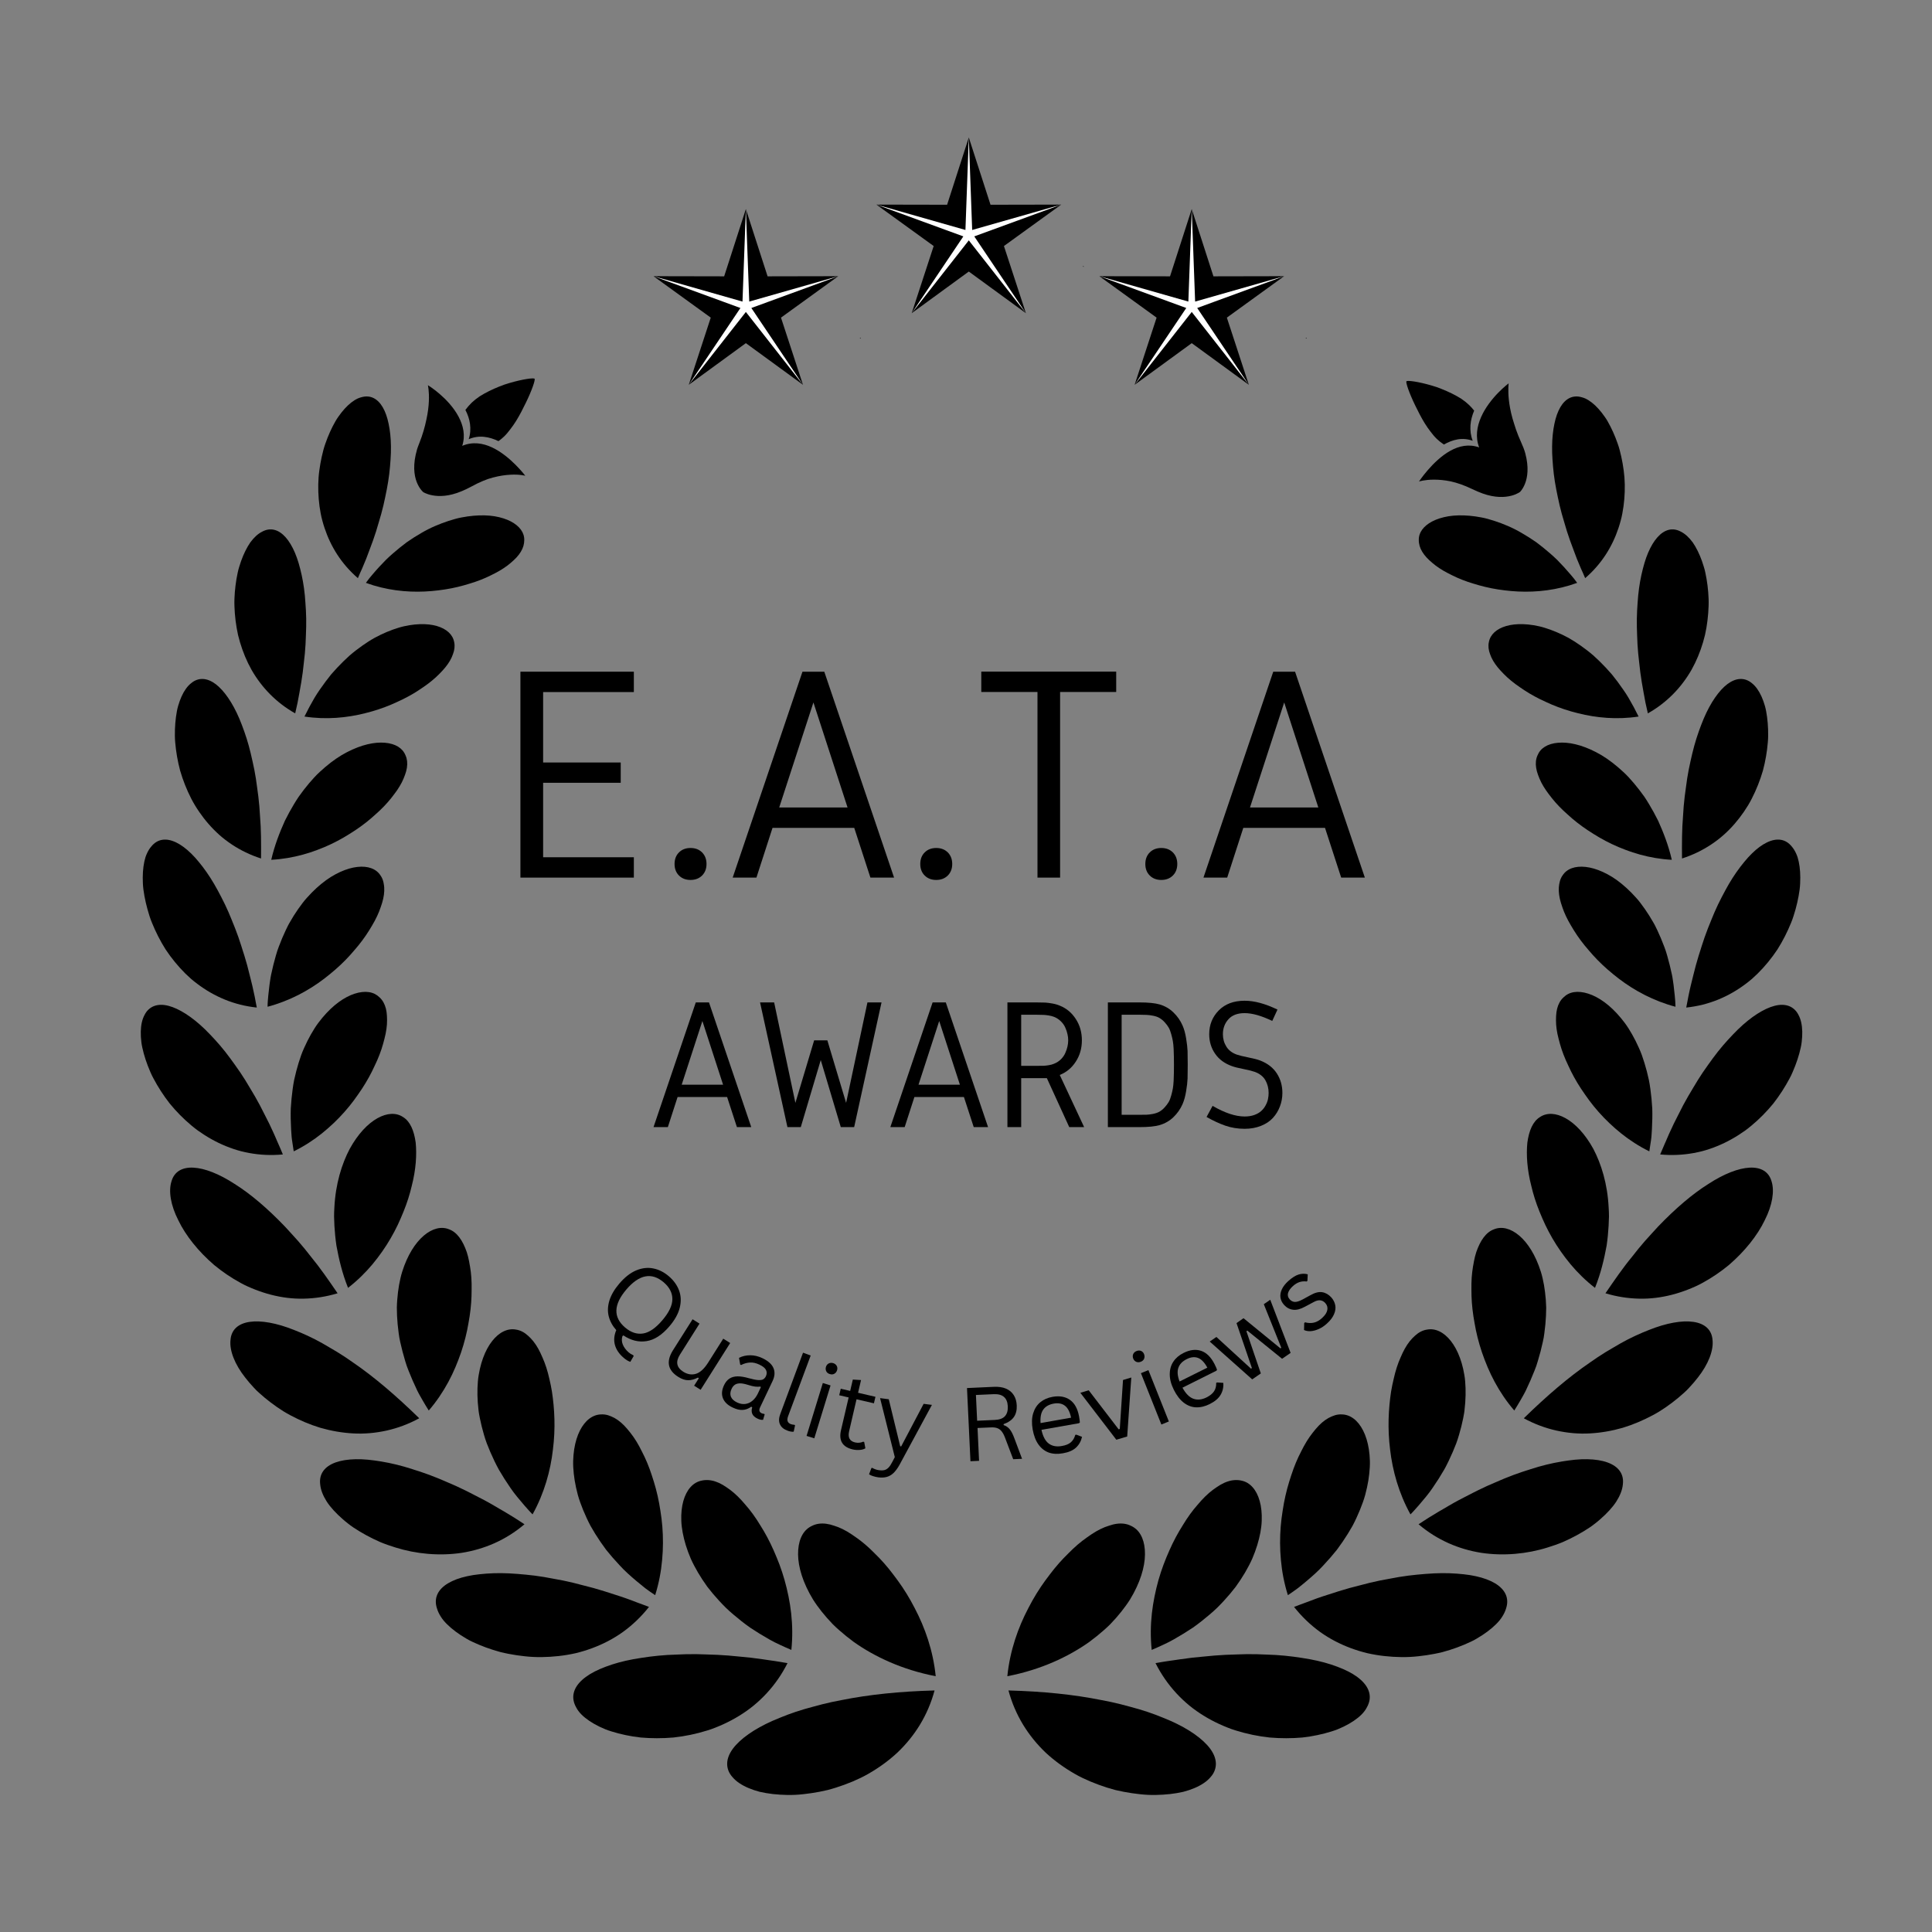 <svg xmlns="http://www.w3.org/2000/svg" xmlns:xlink="http://www.w3.org/1999/xlink" width="500" zoomAndPan="magnify" viewBox="0 0 375 375" height="500" preserveAspectRatio="xMidYMid meet" version="1.0"><rect x="0" y="0" width="375" height="375" fill="#808080" stroke="none"/><defs><g/><clipPath id="9135026c79"><path d="M 141.078 328.109 L 181.445 328.109 L 181.445 348.406 L 141.078 348.406 Z M 141.078 328.109 " clip-rule="nonzero"/></clipPath><clipPath id="95a35b3075"><path d="M 27.309 195 L 55 195 L 55 225 L 27.309 225 Z M 27.309 195 " clip-rule="nonzero"/></clipPath><clipPath id="3208063f1c"><path d="M 27.309 162 L 50 162 L 50 196 L 27.309 196 Z M 27.309 162 " clip-rule="nonzero"/></clipPath><clipPath id="df4c9ed181"><path d="M 90 73.254 L 104 73.254 L 104 86 L 90 86 Z M 90 73.254 " clip-rule="nonzero"/></clipPath><clipPath id="bb696dc88b"><path d="M 195.684 328.109 L 236 328.109 L 236 348.406 L 195.684 348.406 Z M 195.684 328.109 " clip-rule="nonzero"/></clipPath><clipPath id="6f3b8b5b30"><path d="M 322.207 195 L 349.816 195 L 349.816 224.25 L 322.207 224.25 Z M 322.207 195 " clip-rule="nonzero"/></clipPath><clipPath id="842c12ac7d"><path d="M 327 162 L 349.816 162 L 349.816 196 L 327 196 Z M 327 162 " clip-rule="nonzero"/></clipPath><clipPath id="acb97f52b5"><path d="M 272 73.254 L 287 73.254 L 287 87 L 272 87 Z M 272 73.254 " clip-rule="nonzero"/></clipPath><clipPath id="c5a11bc590"><path d="M 170 26.688 L 206 26.688 L 206 61 L 170 61 Z M 170 26.688 " clip-rule="nonzero"/></clipPath><clipPath id="7de42f682c"><path d="M 210 38 L 210.344 38 L 210.344 69.023 L 210 69.023 Z M 210 38 " clip-rule="nonzero"/></clipPath><clipPath id="0825585926"><path d="M 213 40.582 L 250 40.582 L 250 75 L 213 75 Z M 213 40.582 " clip-rule="nonzero"/></clipPath><clipPath id="cf6bc7c2f3"><path d="M 253 52 L 253.613 52 L 253.613 82.918 L 253 82.918 Z M 253 52 " clip-rule="nonzero"/></clipPath><clipPath id="d8cc57dadd"><path d="M 126 40.582 L 163 40.582 L 163 75 L 126 75 Z M 126 40.582 " clip-rule="nonzero"/></clipPath><clipPath id="54dff99268"><path d="M 166 52 L 167.074 52 L 167.074 82.918 L 166 82.918 Z M 166 52 " clip-rule="nonzero"/></clipPath></defs><g clip-path="url(#9135026c79)"><path fill="#000000" d="M 142.184 344.945 C 141.812 344.539 141.547 344.102 141.375 343.648 C 141.207 343.195 141.129 342.734 141.145 342.266 C 141.168 341.324 141.559 340.359 142.262 339.406 C 143.66 337.527 146.367 335.594 149.977 334 C 150.426 333.801 150.891 333.605 151.371 333.418 C 151.855 333.219 152.352 333.02 152.863 332.828 C 153.883 332.445 154.957 332.086 156.082 331.754 C 156.645 331.586 157.215 331.43 157.801 331.277 C 158.387 331.121 158.992 330.949 159.605 330.797 C 160.832 330.488 162.102 330.211 163.418 329.973 C 168.699 328.914 174.676 328.293 181.398 328.117 C 180.75 330.527 179.789 332.746 178.562 334.766 C 177.336 336.781 175.84 338.613 174.141 340.219 C 172.449 341.785 170.559 343.145 168.543 344.297 C 167.535 344.883 166.508 345.359 165.457 345.805 C 164.406 346.246 163.34 346.633 162.266 346.973 C 161.73 347.141 161.191 347.301 160.652 347.441 C 160.117 347.566 159.586 347.684 159.051 347.785 C 157.984 347.988 156.926 348.145 155.887 348.254 C 153.801 348.496 151.824 348.418 150.016 348.223 C 149.113 348.121 148.258 347.973 147.457 347.789 C 146.664 347.582 145.93 347.332 145.262 347.047 C 143.93 346.48 142.875 345.77 142.184 344.945 " fill-opacity="1" fill-rule="nonzero"/></g><path fill="#000000" d="M 111.836 331.402 C 110.758 329.508 111.262 327.645 112.988 326.078 C 113.852 325.293 115.02 324.578 116.438 323.965 C 117.145 323.664 117.934 323.355 118.77 323.086 C 119.609 322.812 120.508 322.566 121.457 322.352 C 122.406 322.137 123.406 321.949 124.453 321.797 C 125.508 321.633 126.621 321.477 127.77 321.371 C 128.918 321.258 130.109 321.184 131.336 321.152 C 132.582 321.086 133.863 321.055 135.18 321.07 C 135.84 321.078 136.504 321.098 137.18 321.129 C 137.855 321.156 138.555 321.164 139.254 321.203 C 140.656 321.266 142.082 321.391 143.551 321.543 C 145.031 321.664 146.547 321.836 148.09 322.07 C 148.855 322.199 149.648 322.289 150.445 322.41 C 151.238 322.527 152.043 322.664 152.855 322.812 C 151.75 325.012 150.383 326.965 148.797 328.676 C 148.004 329.531 147.16 330.328 146.266 331.062 C 145.375 331.793 144.449 332.438 143.477 333.035 C 142.508 333.633 141.5 334.168 140.461 334.645 C 139.945 334.883 139.418 335.105 138.887 335.316 C 138.621 335.422 138.355 335.527 138.086 335.621 C 137.82 335.711 137.555 335.801 137.285 335.883 C 135.141 336.555 132.922 337.012 130.727 337.25 C 128.551 337.438 126.391 337.43 124.348 337.25 C 122.32 337.023 120.418 336.609 118.719 336.078 C 118.293 335.941 117.875 335.812 117.488 335.648 C 117.098 335.488 116.719 335.316 116.355 335.145 C 115.633 334.793 114.973 334.418 114.387 334.02 C 113.211 333.223 112.32 332.367 111.836 331.402 " fill-opacity="1" fill-rule="nonzero"/><path fill="#000000" d="M 84.824 312.223 C 84.145 310.199 84.984 308.504 86.957 307.32 C 87.941 306.73 89.207 306.262 90.695 305.938 C 91.441 305.773 92.242 305.648 93.094 305.559 C 93.949 305.469 94.871 305.391 95.828 305.363 C 96.789 305.332 97.793 305.34 98.836 305.391 C 99.879 305.438 100.949 305.539 102.09 305.641 C 103.227 305.746 104.391 305.898 105.586 306.094 C 106.184 306.195 106.785 306.309 107.402 306.426 C 108.023 306.531 108.656 306.648 109.289 306.777 C 110.562 307.039 111.859 307.348 113.176 307.711 C 114.52 308.035 115.883 308.414 117.266 308.848 C 118.637 309.305 120.082 309.727 121.527 310.242 C 122.254 310.5 122.984 310.77 123.715 311.059 C 124.453 311.336 125.215 311.602 125.969 311.902 C 124.465 313.805 122.762 315.426 120.895 316.773 C 119.047 318.094 117.039 319.129 114.93 319.91 C 113.879 320.301 112.797 320.629 111.707 320.891 C 110.625 321.133 109.527 321.316 108.426 321.438 C 106.227 321.684 103.98 321.723 101.855 321.48 C 100.785 321.367 99.73 321.211 98.699 321.008 C 98.188 320.906 97.676 320.801 97.176 320.676 C 96.684 320.543 96.199 320.402 95.723 320.25 C 94.77 319.949 93.852 319.613 92.98 319.246 C 92.543 319.062 92.121 318.875 91.707 318.68 C 91.504 318.582 91.301 318.48 91.102 318.383 C 90.906 318.273 90.715 318.168 90.527 318.059 C 89.02 317.184 87.738 316.23 86.754 315.25 C 86.508 315.004 86.281 314.758 86.074 314.508 C 85.871 314.258 85.691 314 85.531 313.742 C 85.211 313.234 84.969 312.723 84.824 312.223 " fill-opacity="1" fill-rule="nonzero"/><path fill="#000000" d="M 62.152 288.148 C 61.883 286.082 63.02 284.613 65.152 283.852 C 66.219 283.469 67.531 283.262 69.031 283.234 C 69.785 283.219 70.582 283.25 71.422 283.328 C 71.844 283.367 72.273 283.418 72.711 283.48 C 72.934 283.512 73.152 283.543 73.379 283.578 C 73.605 283.613 73.836 283.652 74.07 283.688 C 75.938 283.996 77.949 284.48 80.051 285.164 C 80.18 285.207 80.312 285.25 80.445 285.297 C 80.578 285.336 80.715 285.379 80.852 285.422 C 81.121 285.508 81.395 285.598 81.672 285.688 C 82.223 285.871 82.777 286.066 83.336 286.273 C 83.895 286.48 84.461 286.703 85.027 286.934 C 85.312 287.055 85.594 287.176 85.883 287.293 C 86.168 287.418 86.453 287.547 86.754 287.668 C 87.934 288.156 89.129 288.699 90.336 289.297 C 90.637 289.449 90.938 289.602 91.242 289.754 C 91.547 289.91 91.848 290.074 92.16 290.227 C 92.785 290.535 93.414 290.859 94.043 291.199 C 94.672 291.535 95.301 291.891 95.934 292.262 C 96.246 292.449 96.562 292.637 96.883 292.824 C 97.211 293.008 97.535 293.195 97.863 293.387 C 98.516 293.766 99.168 294.164 99.824 294.578 C 100.152 294.785 100.48 294.996 100.809 295.211 C 101.141 295.422 101.461 295.652 101.801 295.859 C 100.887 296.633 99.945 297.32 98.977 297.93 C 98.008 298.539 97.012 299.066 95.988 299.527 C 93.941 300.441 91.797 301.059 89.609 301.406 C 85.285 302.051 80.758 301.629 76.734 300.359 C 75.723 300.047 74.723 299.703 73.781 299.305 C 72.844 298.895 71.941 298.453 71.078 297.98 C 70.215 297.512 69.391 297.016 68.617 296.5 C 68.227 296.246 67.867 295.969 67.52 295.695 C 67.168 295.422 66.832 295.145 66.512 294.859 C 65.227 293.734 64.156 292.586 63.41 291.441 C 62.684 290.289 62.246 289.168 62.152 288.148 " fill-opacity="1" fill-rule="nonzero"/><path fill="#000000" d="M 44.738 260.121 C 44.879 258.082 46.258 256.895 48.461 256.574 C 50.664 256.254 53.684 256.785 57.078 258.145 C 57.5 258.316 57.949 258.488 58.395 258.68 C 58.844 258.867 59.297 259.07 59.754 259.285 C 60.672 259.711 61.609 260.191 62.555 260.723 C 63.031 260.988 63.504 261.27 63.988 261.559 C 64.484 261.84 64.984 262.133 65.484 262.441 C 66.488 263.059 67.496 263.723 68.508 264.445 C 72.645 267.273 76.887 270.906 81.375 275.285 C 79.324 276.402 77.203 277.188 75.047 277.672 C 72.895 278.148 70.68 278.348 68.543 278.223 C 66.395 278.109 64.258 277.73 62.184 277.137 C 60.148 276.52 58.195 275.68 56.355 274.699 C 55.898 274.449 55.434 274.199 55.008 273.93 C 54.574 273.656 54.152 273.379 53.742 273.094 C 52.918 272.52 52.129 271.922 51.387 271.305 C 51.016 270.996 50.656 270.684 50.309 270.367 C 50.133 270.207 49.961 270.051 49.793 269.891 C 49.633 269.727 49.477 269.562 49.32 269.398 C 48.699 268.742 48.129 268.074 47.617 267.414 C 45.527 264.777 44.527 262.105 44.738 260.121 " fill-opacity="1" fill-rule="nonzero"/><path fill="#000000" d="M 33.277 229.328 C 33.809 227.406 35.371 226.527 37.551 226.641 C 39.73 226.75 42.531 227.84 45.535 229.797 C 48.621 231.73 51.906 234.531 55.301 238.066 C 55.723 238.508 56.121 238.973 56.555 239.438 C 56.988 239.898 57.422 240.375 57.848 240.867 C 58.711 241.844 59.547 242.879 60.387 243.965 C 62.148 246.098 63.781 248.48 65.527 251.023 C 63.328 251.691 61.129 252.027 58.953 252.07 C 56.762 252.117 54.66 251.836 52.609 251.309 C 51.582 251.043 50.574 250.715 49.586 250.332 C 48.602 249.949 47.613 249.52 46.711 249.016 C 44.879 248.023 43.152 246.844 41.574 245.543 C 38.508 242.914 36.027 239.812 34.617 236.863 C 33.121 233.941 32.688 231.191 33.277 229.328 " fill-opacity="1" fill-rule="nonzero"/><g clip-path="url(#95a35b3075)"><path fill="#000000" d="M 28.059 197 C 28.27 196.562 28.547 196.199 28.871 195.91 C 29.191 195.621 29.551 195.402 29.949 195.258 C 30.742 194.969 31.676 194.965 32.707 195.23 C 34.746 195.758 37.262 197.344 39.797 199.801 C 40.113 200.109 40.43 200.43 40.75 200.766 C 41.066 201.105 41.391 201.453 41.723 201.805 C 42.383 202.523 43.043 203.297 43.695 204.117 C 44.02 204.531 44.344 204.953 44.664 205.391 C 44.988 205.824 45.293 206.277 45.637 206.734 C 46.301 207.652 46.953 208.617 47.59 209.633 C 47.91 210.141 48.223 210.66 48.531 211.195 C 48.844 211.727 49.18 212.266 49.496 212.82 C 50.133 213.926 50.75 215.082 51.34 216.289 C 51.965 217.488 52.586 218.734 53.16 220.035 C 53.305 220.359 53.449 220.688 53.59 221.02 C 53.66 221.188 53.73 221.355 53.801 221.52 C 53.875 221.688 53.949 221.855 54.027 222.023 C 54.328 222.691 54.617 223.379 54.902 224.078 C 52.656 224.289 50.473 224.184 48.371 223.797 C 47.848 223.699 47.328 223.586 46.812 223.457 C 46.301 223.324 45.805 223.176 45.309 223.008 C 44.32 222.676 43.359 222.281 42.422 221.832 C 41.488 221.379 40.578 220.871 39.703 220.312 C 39.266 220.035 38.832 219.742 38.41 219.441 C 37.996 219.137 37.598 218.82 37.203 218.496 C 35.633 217.191 34.191 215.727 32.93 214.176 C 31.715 212.617 30.66 210.977 29.797 209.34 C 29.688 209.133 29.582 208.93 29.48 208.727 C 29.379 208.52 29.289 208.316 29.199 208.109 C 29.02 207.699 28.852 207.293 28.695 206.887 C 28.387 206.078 28.121 205.281 27.91 204.508 C 27.801 204.117 27.707 203.738 27.629 203.363 C 27.547 202.988 27.477 202.625 27.438 202.262 C 27.348 201.543 27.312 200.859 27.328 200.219 C 27.355 198.938 27.598 197.84 28.059 197 " fill-opacity="1" fill-rule="nonzero"/></g><g clip-path="url(#3208063f1c)"><path fill="#000000" d="M 29.367 164.305 C 30.574 162.801 32.289 162.602 34.18 163.512 C 35.121 163.965 36.109 164.691 37.102 165.664 C 37.598 166.148 38.094 166.695 38.586 167.297 C 39.082 167.902 39.598 168.562 40.094 169.281 C 40.594 169.996 41.086 170.762 41.566 171.582 C 41.809 171.992 42.043 172.414 42.277 172.848 C 42.508 173.285 42.746 173.73 42.984 174.188 C 43.465 175.105 43.926 176.07 44.367 177.082 C 44.586 177.586 44.801 178.105 45.012 178.633 C 45.062 178.766 45.113 178.895 45.168 179.031 C 45.223 179.164 45.277 179.297 45.332 179.43 C 45.441 179.703 45.551 179.973 45.66 180.25 C 46.09 181.352 46.492 182.496 46.863 183.684 C 46.961 183.98 47.043 184.281 47.145 184.586 C 47.238 184.887 47.336 185.191 47.438 185.5 C 47.629 186.117 47.812 186.742 47.984 187.379 C 48.16 188.02 48.324 188.668 48.48 189.328 C 48.555 189.656 48.645 189.988 48.73 190.324 C 48.816 190.66 48.898 191 48.98 191.34 C 49.141 192.02 49.293 192.715 49.434 193.418 C 49.578 194.121 49.688 194.84 49.844 195.566 C 48.746 195.449 47.664 195.258 46.633 195 C 45.602 194.738 44.605 194.41 43.645 194.02 C 41.719 193.234 39.93 192.199 38.293 190.961 C 37.883 190.656 37.48 190.332 37.094 190.004 C 36.715 189.668 36.344 189.324 35.984 188.973 C 35.266 188.262 34.586 187.512 33.949 186.73 C 33.309 185.949 32.707 185.137 32.156 184.305 C 31.629 183.469 31.141 182.613 30.699 181.746 C 30.254 180.875 29.855 179.996 29.5 179.117 C 29.41 178.895 29.324 178.676 29.242 178.457 C 29.16 178.234 29.09 178.016 29.016 177.797 C 28.875 177.359 28.742 176.922 28.625 176.484 C 28.383 175.613 28.188 174.754 28.035 173.914 C 27.883 173.074 27.766 172.258 27.734 171.477 C 27.656 169.91 27.75 168.469 28.012 167.246 C 28.078 166.941 28.152 166.648 28.238 166.371 C 28.332 166.094 28.441 165.832 28.555 165.586 C 28.785 165.09 29.055 164.66 29.367 164.305 " fill-opacity="1" fill-rule="nonzero"/></g><path fill="#000000" d="M 37.09 132.617 C 37.266 132.469 37.449 132.336 37.633 132.227 C 37.824 132.117 38.02 132.031 38.215 131.961 C 38.605 131.824 39.008 131.77 39.41 131.789 C 40.223 131.832 41.055 132.18 41.871 132.793 C 43.484 134.023 45.125 136.359 46.453 139.48 C 47.098 141.035 47.754 142.816 48.289 144.758 C 48.422 145.242 48.547 145.738 48.668 146.242 C 48.785 146.754 48.902 147.27 49.023 147.797 C 49.27 148.859 49.484 149.961 49.664 151.098 C 49.754 151.668 49.836 152.246 49.906 152.832 C 49.988 153.422 50.078 154.023 50.148 154.633 C 50.297 155.852 50.402 157.105 50.469 158.398 C 50.691 160.996 50.691 163.727 50.668 166.633 C 48.602 165.969 46.711 165.051 45 163.914 C 44.574 163.629 44.156 163.332 43.75 163.023 C 43.551 162.867 43.348 162.711 43.152 162.547 C 42.961 162.387 42.77 162.223 42.582 162.059 C 41.836 161.391 41.133 160.68 40.477 159.926 C 39.82 159.176 39.211 158.383 38.648 157.559 C 38.082 156.734 37.559 155.879 37.117 155.008 C 36.223 153.266 35.504 151.43 34.965 149.586 C 34.477 147.754 34.164 145.91 34.012 144.141 C 33.926 143.254 33.934 142.402 33.957 141.57 C 33.988 140.738 34.051 139.938 34.152 139.176 C 34.262 138.418 34.379 137.688 34.574 137.023 C 34.766 136.355 34.988 135.738 35.238 135.184 C 35.742 134.066 36.367 133.188 37.09 132.617 " fill-opacity="1" fill-rule="nonzero"/><path fill="#000000" d="M 50.883 103.199 C 52.5 102.316 54.098 102.781 55.438 104.285 C 56.109 105.039 56.719 106.051 57.242 107.277 C 57.504 107.891 57.742 108.559 57.957 109.277 C 58.172 109.992 58.359 110.758 58.547 111.582 C 58.906 113.219 59.164 115.035 59.281 116.996 C 59.355 117.98 59.418 119.012 59.434 120.07 C 59.453 121.133 59.422 122.223 59.375 123.352 C 59.348 124.488 59.281 125.652 59.172 126.848 C 59.117 127.445 59.047 128.047 58.973 128.66 C 58.91 129.277 58.84 129.902 58.758 130.531 C 58.676 131.164 58.578 131.801 58.473 132.445 C 58.371 133.09 58.23 133.734 58.129 134.402 C 57.906 135.73 57.629 137.086 57.297 138.465 C 53.602 136.383 50.789 133.441 48.828 130.02 C 47.875 128.324 47.133 126.516 46.582 124.656 C 46.445 124.191 46.316 123.723 46.203 123.25 C 46.102 122.785 46.008 122.32 45.93 121.852 C 45.77 120.914 45.656 119.977 45.582 119.047 C 45.516 118.117 45.473 117.184 45.504 116.281 C 45.535 115.383 45.605 114.5 45.715 113.645 C 45.82 112.785 45.961 111.953 46.137 111.156 C 46.18 110.957 46.223 110.762 46.273 110.566 C 46.324 110.375 46.379 110.184 46.438 110 C 46.547 109.625 46.668 109.258 46.793 108.906 C 47.297 107.496 47.906 106.262 48.586 105.281 C 49.293 104.316 50.074 103.598 50.883 103.199 " fill-opacity="1" fill-rule="nonzero"/><path fill="#000000" d="M 70.109 77.113 C 71.848 76.594 73.293 77.348 74.289 79.047 C 74.785 79.898 75.172 80.98 75.43 82.254 C 75.703 83.535 75.867 85.023 75.883 86.656 C 75.895 87.473 75.867 88.328 75.805 89.211 C 75.77 89.656 75.734 90.113 75.699 90.578 C 75.66 91.043 75.609 91.52 75.551 92 C 75.32 93.93 74.906 95.945 74.414 98.121 C 74.16 99.199 73.855 100.297 73.508 101.418 C 73.191 102.555 72.828 103.711 72.41 104.883 C 72.207 105.473 71.973 106.055 71.754 106.656 C 71.539 107.262 71.309 107.871 71.066 108.484 C 70.82 109.098 70.562 109.711 70.293 110.332 C 70.156 110.641 70.016 110.949 69.875 111.262 C 69.742 111.582 69.605 111.898 69.465 112.219 C 66.285 109.473 64.199 106.121 62.988 102.461 C 62.836 102.004 62.695 101.543 62.574 101.078 C 62.445 100.613 62.336 100.145 62.25 99.684 C 62.07 98.754 61.945 97.816 61.867 96.871 C 61.715 94.992 61.73 93.086 61.984 91.293 C 62.105 90.391 62.262 89.504 62.453 88.641 C 62.648 87.777 62.859 86.922 63.145 86.133 C 63.691 84.543 64.359 83.074 65.09 81.801 C 65.27 81.477 65.465 81.18 65.668 80.895 C 65.867 80.605 66.07 80.332 66.273 80.074 C 66.684 79.555 67.105 79.09 67.531 78.688 C 67.957 78.289 68.387 77.949 68.816 77.684 C 69.031 77.551 69.246 77.434 69.461 77.336 C 69.676 77.242 69.895 77.168 70.109 77.113 " fill-opacity="1" fill-rule="nonzero"/><path fill="#000000" d="M 157.672 296.137 C 157.27 296.316 156.914 296.547 156.598 296.828 C 156.277 297.113 156.004 297.457 155.773 297.852 C 155.309 298.641 155.02 299.641 154.934 300.805 C 154.75 303.152 155.406 306.055 157.113 309.25 C 157.328 309.648 157.559 310.051 157.805 310.457 C 158.055 310.855 158.32 311.246 158.605 311.645 C 159.176 312.441 159.816 313.246 160.527 314.051 C 160.883 314.457 161.258 314.859 161.648 315.266 C 162.043 315.664 162.457 316.039 162.891 316.422 C 163.758 317.191 164.699 317.949 165.711 318.699 C 169.785 321.582 175.129 324.098 181.621 325.355 C 181.113 320.348 179.527 315.902 177.531 312.109 C 176.539 310.172 175.434 308.398 174.273 306.805 C 173.691 306.023 173.105 305.223 172.508 304.492 C 171.91 303.758 171.305 303.07 170.695 302.434 C 170.391 302.113 170.082 301.809 169.777 301.512 C 169.473 301.199 169.172 300.902 168.867 300.617 C 168.258 300.047 167.652 299.527 167.051 299.062 C 165.836 298.16 164.672 297.336 163.543 296.793 C 162.98 296.516 162.426 296.297 161.891 296.137 C 161.363 295.953 160.848 295.824 160.355 295.762 C 159.367 295.633 158.457 295.754 157.672 296.137 " fill-opacity="1" fill-rule="nonzero"/><path fill="#000000" d="M 136.18 287.387 C 134.512 287.719 133.25 289.148 132.633 291.352 C 132.328 292.453 132.184 293.75 132.242 295.207 C 132.27 295.941 132.363 296.684 132.508 297.473 C 132.652 298.254 132.852 299.074 133.113 299.922 C 133.375 300.77 133.695 301.645 134.082 302.543 C 134.477 303.426 134.945 304.309 135.477 305.223 C 136.012 306.129 136.613 307.055 137.289 307.988 C 137.977 308.887 138.742 309.793 139.578 310.703 C 139.996 311.156 140.434 311.613 140.891 312.066 C 141.348 312.52 141.836 312.938 142.34 313.371 C 143.348 314.227 144.422 315.094 145.59 315.914 C 146.766 316.699 148.02 317.473 149.348 318.223 C 150.008 318.609 150.703 318.938 151.414 319.27 C 152.125 319.605 152.855 319.93 153.602 320.246 C 153.855 317.793 153.816 315.418 153.566 313.156 C 153.441 312.027 153.266 310.926 153.047 309.852 C 152.828 308.777 152.574 307.707 152.281 306.684 C 151.992 305.656 151.664 304.668 151.309 303.711 C 151.133 303.234 150.945 302.77 150.754 302.309 C 150.559 301.852 150.363 301.398 150.172 300.945 C 149.379 299.137 148.492 297.504 147.559 296.035 C 146.645 294.52 145.676 293.191 144.684 292.07 C 143.711 290.906 142.723 289.926 141.73 289.184 C 141.484 288.996 141.23 288.836 140.992 288.664 C 140.75 288.496 140.512 288.34 140.27 288.203 C 139.789 287.926 139.312 287.707 138.848 287.555 C 137.91 287.242 136.996 287.203 136.18 287.387 " fill-opacity="1" fill-rule="nonzero"/><path fill="#000000" d="M 116.746 274.535 C 115.066 274.539 113.57 275.676 112.555 277.676 C 112.051 278.68 111.668 279.898 111.449 281.309 C 111.34 282.016 111.27 282.766 111.25 283.566 C 111.23 284.359 111.277 285.172 111.367 286.039 C 111.461 286.898 111.605 287.801 111.809 288.738 C 112.016 289.672 112.266 290.652 112.621 291.613 C 112.965 292.586 113.371 293.586 113.848 294.605 C 114.086 295.117 114.34 295.641 114.613 296.156 C 114.898 296.664 115.199 297.172 115.516 297.688 C 116.156 298.715 116.863 299.758 117.648 300.812 C 118.457 301.824 119.344 302.844 120.305 303.863 C 121.254 304.906 122.332 305.859 123.473 306.828 C 124.043 307.312 124.633 307.793 125.242 308.273 C 125.859 308.738 126.508 309.176 127.168 309.621 C 127.895 307.312 128.316 305.027 128.516 302.812 C 128.73 300.566 128.727 298.379 128.559 296.301 C 128.473 295.258 128.348 294.25 128.188 293.262 C 128.039 292.258 127.855 291.285 127.645 290.344 C 127.223 288.461 126.664 286.742 126.078 285.094 C 125.777 284.281 125.457 283.512 125.113 282.785 C 124.945 282.422 124.766 282.074 124.59 281.73 C 124.418 281.379 124.246 281.039 124.066 280.711 C 123.707 280.055 123.332 279.445 122.945 278.891 C 122.75 278.613 122.551 278.348 122.352 278.094 C 122.148 277.848 121.949 277.602 121.754 277.363 C 120.965 276.422 120.129 275.703 119.277 275.23 C 119.066 275.113 118.852 275.012 118.637 274.922 C 118.426 274.832 118.219 274.754 118.008 274.691 C 117.586 274.57 117.168 274.516 116.746 274.535 " fill-opacity="1" fill-rule="nonzero"/><path fill="#000000" d="M 100.184 258.078 C 98.551 257.758 96.887 258.566 95.527 260.297 C 94.848 261.16 94.242 262.262 93.766 263.574 C 93.523 264.23 93.316 264.941 93.145 265.699 C 93.059 266.082 92.98 266.477 92.914 266.883 C 92.879 267.086 92.848 267.293 92.82 267.5 C 92.793 267.707 92.773 267.914 92.758 268.125 C 92.609 269.816 92.637 271.695 92.883 273.738 C 92.898 273.867 92.918 273.992 92.934 274.121 C 92.953 274.25 92.977 274.375 92.996 274.504 C 93.039 274.758 93.09 275.012 93.141 275.273 C 93.242 275.789 93.363 276.316 93.496 276.855 C 93.629 277.391 93.773 277.934 93.938 278.488 C 94.02 278.766 94.105 279.043 94.195 279.324 C 94.285 279.602 94.379 279.887 94.488 280.16 C 94.91 281.266 95.398 282.402 95.957 283.562 C 96.098 283.852 96.238 284.141 96.391 284.434 C 96.535 284.727 96.688 285.023 96.855 285.305 C 97.188 285.875 97.539 286.453 97.906 287.035 C 98.273 287.613 98.66 288.195 99.066 288.785 C 99.27 289.074 99.473 289.375 99.691 289.66 C 99.91 289.945 100.137 290.23 100.367 290.52 C 100.828 291.09 101.309 291.66 101.809 292.234 C 102.059 292.52 102.312 292.805 102.574 293.094 C 102.836 293.375 103.09 293.672 103.371 293.941 C 103.945 292.906 104.449 291.855 104.895 290.793 C 105.336 289.734 105.715 288.672 106.035 287.617 C 106.676 285.5 107.09 283.406 107.32 281.383 C 107.844 277.27 107.645 273.457 107.129 270.082 C 106.996 269.242 106.82 268.453 106.641 267.68 C 106.469 266.898 106.27 266.156 106.047 265.461 C 105.82 264.762 105.574 264.105 105.301 263.5 C 105.16 263.199 105.035 262.895 104.898 262.605 C 104.762 262.316 104.621 262.039 104.473 261.777 C 103.887 260.719 103.199 259.879 102.48 259.25 C 101.777 258.605 101 258.203 100.184 258.078 " fill-opacity="1" fill-rule="nonzero"/><path fill="#000000" d="M 87.176 238.613 C 85.66 237.984 83.895 238.438 82.25 239.84 C 80.609 241.238 79.086 243.602 78.066 246.844 C 77.934 247.25 77.832 247.66 77.73 248.086 C 77.633 248.512 77.543 248.953 77.461 249.402 C 77.301 250.309 77.18 251.262 77.105 252.266 C 77.066 252.77 77.035 253.285 77.027 253.809 C 77.027 254.328 77.039 254.855 77.066 255.395 C 77.117 256.477 77.223 257.602 77.383 258.77 C 77.426 259.062 77.469 259.355 77.516 259.652 C 77.57 259.941 77.633 260.238 77.695 260.531 C 77.824 261.121 77.969 261.723 78.129 262.332 C 78.289 262.945 78.461 263.562 78.652 264.188 C 78.75 264.5 78.848 264.816 78.953 265.133 C 79.066 265.441 79.184 265.754 79.309 266.066 C 79.801 267.32 80.359 268.605 80.988 269.91 C 81.141 270.238 81.324 270.551 81.5 270.875 C 81.676 271.195 81.859 271.516 82.047 271.836 C 82.418 272.484 82.812 273.133 83.223 273.781 C 84.75 272.008 86 270.129 87.027 268.227 C 88.059 266.32 88.836 264.41 89.504 262.477 C 90.152 260.551 90.621 258.66 90.926 256.844 C 91.27 255 91.473 253.223 91.52 251.566 C 91.539 251.152 91.531 250.75 91.539 250.34 C 91.551 249.934 91.551 249.531 91.539 249.141 C 91.523 248.355 91.473 247.605 91.387 246.891 C 91.344 246.535 91.293 246.188 91.234 245.848 C 91.207 245.68 91.176 245.512 91.141 245.348 C 91.117 245.18 91.086 245.016 91.055 244.852 C 90.934 244.199 90.781 243.59 90.594 243.023 C 89.82 240.789 88.719 239.172 87.176 238.613 " fill-opacity="1" fill-rule="nonzero"/><path fill="#000000" d="M 78.234 216.82 C 76.895 215.918 75.113 216.012 73.258 217.047 C 71.406 218.082 69.484 220.07 67.875 223.004 C 66.348 225.902 65.133 229.766 64.902 234.367 C 64.871 234.941 64.836 235.539 64.844 236.133 C 64.855 236.727 64.875 237.332 64.91 237.949 C 64.988 239.18 65.105 240.465 65.301 241.781 C 65.773 244.375 66.426 247.168 67.555 249.973 C 69.371 248.566 70.941 247.012 72.301 245.391 C 73.645 243.773 74.84 242.059 75.836 240.336 C 76.336 239.477 76.789 238.617 77.199 237.758 C 77.613 236.898 77.957 236.051 78.316 235.191 C 79.012 233.48 79.543 231.812 79.91 230.223 C 80.738 227.012 80.918 224.125 80.684 221.773 C 80.367 219.457 79.617 217.668 78.234 216.82 " fill-opacity="1" fill-rule="nonzero"/><path fill="#000000" d="M 73.688 193.605 C 73.402 193.324 73.09 193.098 72.75 192.922 C 72.402 192.75 72.023 192.633 71.617 192.57 C 70.801 192.449 69.871 192.543 68.871 192.863 C 66.848 193.508 64.652 195.047 62.555 197.562 C 62.297 197.875 62.035 198.203 61.777 198.547 C 61.652 198.719 61.52 198.895 61.398 199.074 C 61.277 199.254 61.16 199.438 61.043 199.621 C 60.566 200.367 60.109 201.176 59.676 202.039 C 59.457 202.473 59.246 202.922 59.039 203.387 C 58.836 203.848 58.621 204.328 58.453 204.816 C 58.102 205.801 57.781 206.84 57.496 207.938 C 57.352 208.484 57.219 209.047 57.094 209.625 C 56.973 210.203 56.891 210.785 56.805 211.387 C 56.641 212.59 56.516 213.848 56.441 215.152 C 56.398 216.453 56.43 217.801 56.504 219.195 C 56.523 219.543 56.547 219.891 56.574 220.246 C 56.59 220.422 56.602 220.602 56.617 220.781 C 56.637 220.957 56.66 221.133 56.684 221.312 C 56.777 222.023 56.887 222.746 57.012 223.477 C 59.031 222.484 60.848 221.297 62.469 220.004 C 62.875 219.68 63.27 219.348 63.648 219.012 C 64.035 218.672 64.418 218.328 64.785 217.977 C 65.523 217.277 66.211 216.555 66.859 215.824 C 67.508 215.094 68.109 214.352 68.668 213.602 C 68.945 213.227 69.215 212.852 69.473 212.477 C 69.738 212.098 70 211.719 70.25 211.34 C 71.246 209.824 72.066 208.316 72.73 206.852 C 73.445 205.379 73.988 203.953 74.359 202.613 C 74.449 202.273 74.539 201.945 74.625 201.617 C 74.711 201.293 74.785 200.973 74.848 200.656 C 74.977 200.027 75.062 199.422 75.102 198.848 C 75.121 198.559 75.129 198.277 75.129 198.004 C 75.129 197.734 75.113 197.469 75.105 197.211 C 75.082 196.695 75.016 196.211 74.902 195.766 C 74.676 194.879 74.273 194.145 73.688 193.605 " fill-opacity="1" fill-rule="nonzero"/><path fill="#000000" d="M 73.855 169.926 C 73.02 168.617 71.402 168.039 69.367 168.27 C 68.348 168.383 67.219 168.707 66.031 169.246 C 65.434 169.52 64.824 169.844 64.203 170.23 C 63.586 170.613 62.984 171.059 62.363 171.562 C 61.75 172.062 61.129 172.629 60.516 173.25 C 60.207 173.562 59.898 173.891 59.594 174.234 C 59.441 174.406 59.285 174.578 59.137 174.758 C 58.992 174.941 58.848 175.121 58.703 175.309 C 58.129 176.059 57.562 176.871 57.012 177.742 C 56.738 178.18 56.469 178.633 56.203 179.102 C 56.137 179.219 56.07 179.34 56.004 179.457 C 55.941 179.578 55.883 179.695 55.82 179.816 C 55.699 180.059 55.578 180.305 55.461 180.555 C 54.988 181.555 54.535 182.617 54.117 183.742 C 54.012 184.023 53.902 184.305 53.812 184.594 C 53.723 184.883 53.633 185.176 53.547 185.473 C 53.375 186.062 53.211 186.668 53.055 187.293 C 52.902 187.91 52.754 188.547 52.621 189.195 C 52.547 189.523 52.5 189.852 52.449 190.184 C 52.398 190.516 52.352 190.848 52.305 191.188 C 52.215 191.863 52.137 192.555 52.07 193.262 C 52.012 193.965 51.934 194.68 51.934 195.41 C 53.004 195.129 54.02 194.793 55.016 194.41 C 56.012 194.027 56.969 193.598 57.887 193.133 C 59.719 192.203 61.398 191.129 62.91 189.977 C 63.289 189.688 63.652 189.395 64.016 189.098 C 64.387 188.801 64.746 188.5 65.094 188.191 C 65.793 187.582 66.453 186.961 67.07 186.328 C 67.688 185.699 68.258 185.059 68.797 184.422 C 69.355 183.781 69.875 183.141 70.348 182.5 C 70.824 181.859 71.254 181.227 71.645 180.598 C 71.836 180.277 72.023 179.965 72.211 179.66 C 72.398 179.348 72.57 179.043 72.734 178.738 C 73.062 178.129 73.34 177.531 73.574 176.949 C 73.812 176.367 73.988 175.797 74.168 175.254 C 74.496 174.16 74.637 173.148 74.574 172.242 C 74.562 172.02 74.531 171.801 74.492 171.59 C 74.461 171.379 74.418 171.176 74.359 170.984 C 74.246 170.594 74.078 170.238 73.855 169.926 " fill-opacity="1" fill-rule="nonzero"/><path fill="#000000" d="M 78.719 146.633 C 78.648 146.453 78.562 146.281 78.465 146.121 C 78.371 145.961 78.266 145.812 78.145 145.668 C 77.902 145.387 77.613 145.141 77.273 144.93 C 76.598 144.516 75.734 144.254 74.73 144.168 C 72.695 143.988 70.164 144.539 67.363 145.988 C 65.945 146.711 64.547 147.68 63.121 148.891 C 62.766 149.191 62.406 149.512 62.051 149.844 C 61.695 150.18 61.328 150.527 60.996 150.898 C 60.312 151.637 59.637 152.438 58.965 153.305 C 58.633 153.734 58.301 154.184 57.973 154.648 C 57.656 155.117 57.355 155.602 57.051 156.105 C 56.449 157.105 55.863 158.172 55.301 159.301 C 54.273 161.578 53.289 164.102 52.648 166.887 C 54.816 166.773 56.871 166.41 58.805 165.879 C 59.285 165.746 59.762 165.602 60.227 165.449 C 60.461 165.371 60.691 165.293 60.918 165.211 C 61.152 165.129 61.383 165.047 61.613 164.961 C 62.531 164.621 63.418 164.242 64.266 163.84 C 65.117 163.434 65.934 163.004 66.715 162.551 C 67.492 162.102 68.227 161.625 68.969 161.145 C 70.422 160.176 71.727 159.145 72.863 158.094 C 74.055 157.055 75.074 155.988 75.914 154.934 C 76.32 154.402 76.738 153.887 77.086 153.371 C 77.438 152.855 77.738 152.348 77.996 151.848 C 78.254 151.352 78.441 150.859 78.617 150.387 C 78.793 149.918 78.914 149.461 78.98 149.023 C 79.117 148.141 79.035 147.332 78.719 146.633 " fill-opacity="1" fill-rule="nonzero"/><path fill="#000000" d="M 88.16 124.656 C 87.902 123.172 86.684 122.059 84.789 121.508 C 83.844 121.234 82.727 121.105 81.469 121.152 C 80.844 121.172 80.18 121.238 79.488 121.352 C 78.793 121.465 78.066 121.621 77.34 121.848 C 75.875 122.289 74.312 122.938 72.688 123.816 C 71.887 124.262 71.094 124.781 70.281 125.352 C 69.473 125.926 68.645 126.555 67.836 127.258 C 67.043 127.973 66.25 128.746 65.461 129.586 C 65.066 130.008 64.672 130.441 64.281 130.895 C 63.91 131.355 63.539 131.832 63.172 132.324 C 62.801 132.82 62.438 133.328 62.074 133.855 C 61.719 134.383 61.344 134.918 61.02 135.488 C 60.355 136.621 59.711 137.82 59.094 139.082 C 63.316 139.723 67.305 139.332 70.855 138.438 C 72.664 137.996 74.359 137.426 75.922 136.766 C 76.312 136.602 76.695 136.43 77.07 136.254 C 77.453 136.082 77.828 135.906 78.195 135.727 C 78.93 135.363 79.629 134.98 80.289 134.59 C 80.953 134.199 81.555 133.785 82.156 133.375 C 82.758 132.969 83.316 132.551 83.832 132.125 C 84.348 131.703 84.82 131.27 85.246 130.836 C 85.457 130.613 85.664 130.398 85.867 130.188 C 86.066 129.973 86.254 129.762 86.43 129.543 C 87.129 128.688 87.629 127.828 87.91 126.996 C 88.227 126.18 88.316 125.387 88.16 124.656 " fill-opacity="1" fill-rule="nonzero"/><path fill="#000000" d="M 101.758 104.867 C 101.812 103.402 100.863 102.098 99.141 101.203 C 98.281 100.754 97.227 100.414 96 100.207 C 94.789 100.012 93.426 99.973 91.918 100.105 C 91.164 100.172 90.379 100.281 89.562 100.441 C 89.355 100.484 89.148 100.523 88.941 100.57 C 88.738 100.621 88.535 100.676 88.328 100.73 C 87.914 100.844 87.492 100.969 87.066 101.109 C 85.363 101.668 83.531 102.414 81.734 103.48 C 80.828 104.004 79.902 104.586 78.973 105.234 C 78.07 105.906 77.164 106.637 76.25 107.434 C 75.797 107.836 75.332 108.242 74.891 108.684 C 74.453 109.125 74.016 109.586 73.578 110.059 C 73.145 110.535 72.707 111.027 72.277 111.539 C 72.062 111.793 71.844 112.051 71.629 112.316 C 71.426 112.582 71.223 112.859 71.02 113.133 C 74.91 114.551 78.852 114.98 82.449 114.812 C 82.898 114.793 83.344 114.762 83.785 114.723 C 84.223 114.68 84.656 114.633 85.098 114.586 C 85.973 114.48 86.82 114.348 87.645 114.184 C 89.293 113.863 90.805 113.41 92.258 112.93 C 92.977 112.684 93.66 112.414 94.305 112.129 C 94.953 111.848 95.547 111.531 96.141 111.234 C 97.316 110.625 98.324 109.953 99.141 109.246 C 99.344 109.062 99.547 108.895 99.734 108.719 C 99.926 108.543 100.102 108.367 100.266 108.188 C 100.594 107.828 100.871 107.465 101.094 107.094 C 101.316 106.727 101.484 106.352 101.594 105.977 C 101.648 105.789 101.688 105.602 101.715 105.414 C 101.742 105.23 101.758 105.047 101.758 104.867 " fill-opacity="1" fill-rule="nonzero"/><path fill="#000000" d="M 101.961 92.344 C 101.961 92.344 101.688 92.273 101.18 92.203 C 100.664 92.133 99.945 92.094 99.02 92.145 C 98.098 92.195 96.98 92.344 95.711 92.68 C 95.395 92.766 95.066 92.859 94.73 92.969 C 94.402 93.086 94.066 93.215 93.719 93.359 C 93.031 93.648 92.309 93.992 91.559 94.406 C 91.215 94.598 90.875 94.766 90.547 94.922 C 90.383 95 90.219 95.074 90.059 95.145 C 89.898 95.211 89.746 95.281 89.594 95.348 C 88.984 95.605 88.406 95.797 87.859 95.941 C 86.77 96.227 85.816 96.301 85.016 96.266 C 83.41 96.195 82.441 95.691 82.199 95.547 C 82.191 95.551 82.188 95.551 82.188 95.551 C 82.188 95.551 82.172 95.539 82.141 95.512 C 81.941 95.328 81.148 94.547 80.707 93.039 C 80.488 92.281 80.348 91.336 80.414 90.18 C 80.445 89.602 80.531 88.969 80.68 88.281 C 80.754 87.938 80.844 87.578 80.953 87.207 C 81.07 86.844 81.207 86.465 81.367 86.07 C 82.047 84.379 82.477 82.816 82.762 81.438 C 83.062 80.074 83.199 78.879 83.242 77.891 C 83.332 75.91 83.051 74.762 83.051 74.762 C 83.051 74.762 84.066 75.375 85.32 76.453 C 85.945 76.992 86.629 77.645 87.27 78.383 C 87.914 79.125 88.52 79.957 89 80.859 C 89.918 82.578 90.371 84.527 89.719 86.539 C 91.727 85.688 93.723 86.008 95.492 86.836 C 97.344 87.703 98.949 89.094 100.105 90.254 C 101.258 91.414 101.961 92.344 101.961 92.344 " fill-opacity="1" fill-rule="nonzero"/><g clip-path="url(#df4c9ed181)"><path fill="#000000" d="M 103.762 73.516 C 103.934 73.73 103.234 75.785 102.098 78.117 C 101.957 78.406 101.805 78.703 101.652 79 C 101.504 79.309 101.352 79.617 101.191 79.922 C 100.871 80.535 100.527 81.141 100.164 81.723 C 99.801 82.301 99.422 82.852 99.023 83.355 C 98.641 83.871 98.242 84.344 97.828 84.738 C 97.508 85.047 97.148 85.34 96.754 85.625 C 95.871 85.195 94.926 84.887 93.945 84.789 C 93.453 84.734 92.961 84.746 92.469 84.82 C 91.973 84.895 91.473 85.035 90.973 85.246 C 91.309 84.238 91.352 83.234 91.227 82.285 C 91.102 81.336 90.777 80.422 90.332 79.562 C 90.73 79.035 91.141 78.562 91.57 78.148 C 92.012 77.73 92.523 77.32 93.086 76.941 C 93.664 76.57 94.289 76.227 94.934 75.906 C 95.578 75.586 96.246 75.293 96.91 75.027 C 97.242 74.895 97.574 74.77 97.902 74.652 C 98.234 74.539 98.566 74.438 98.887 74.344 C 101.477 73.582 103.59 73.305 103.762 73.516 " fill-opacity="1" fill-rule="nonzero"/></g><path fill="#000000" d="M 219.469 296.137 C 219.871 296.316 220.23 296.547 220.547 296.828 C 220.863 297.113 221.141 297.457 221.371 297.852 C 221.836 298.641 222.125 299.641 222.211 300.805 C 222.395 303.152 221.738 306.055 220.031 309.25 C 219.816 309.648 219.586 310.051 219.34 310.457 C 219.09 310.855 218.82 311.246 218.535 311.645 C 217.965 312.441 217.328 313.246 216.617 314.051 C 216.258 314.457 215.887 314.859 215.496 315.266 C 215.102 315.664 214.684 316.039 214.254 316.422 C 213.387 317.191 212.445 317.949 211.434 318.699 C 207.359 321.582 202.016 324.098 195.523 325.355 C 196.031 320.348 197.617 315.902 199.613 312.109 C 200.605 310.172 201.711 308.398 202.867 306.805 C 203.453 306.023 204.039 305.223 204.637 304.492 C 205.234 303.758 205.84 303.07 206.449 302.434 C 206.754 302.113 207.059 301.809 207.367 301.512 C 207.672 301.199 207.973 300.902 208.277 300.617 C 208.883 300.047 209.492 299.527 210.094 299.062 C 211.305 298.16 212.473 297.336 213.602 296.793 C 214.164 296.516 214.715 296.297 215.254 296.137 C 215.781 295.953 216.293 295.824 216.789 295.762 C 217.777 295.633 218.684 295.754 219.469 296.137 " fill-opacity="1" fill-rule="nonzero"/><path fill="#000000" d="M 240.965 287.387 C 242.629 287.719 243.895 289.148 244.508 291.352 C 244.816 292.453 244.957 293.75 244.898 295.207 C 244.875 295.941 244.777 296.684 244.637 297.473 C 244.492 298.254 244.289 299.074 244.027 299.922 C 243.77 300.77 243.445 301.645 243.062 302.543 C 242.668 303.426 242.199 304.309 241.668 305.223 C 241.133 306.129 240.531 307.055 239.855 307.988 C 239.168 308.887 238.402 309.793 237.566 310.703 C 237.145 311.156 236.711 311.613 236.254 312.066 C 235.793 312.52 235.305 312.938 234.805 313.371 C 233.797 314.227 232.719 315.094 231.555 315.914 C 230.379 316.699 229.125 317.473 227.797 318.223 C 227.137 318.609 226.438 318.938 225.73 319.27 C 225.02 319.605 224.289 319.93 223.543 320.246 C 223.289 317.793 223.328 315.418 223.578 313.156 C 223.703 312.027 223.879 310.926 224.098 309.852 C 224.316 308.777 224.57 307.707 224.859 306.684 C 225.152 305.656 225.48 304.668 225.836 303.711 C 226.012 303.234 226.195 302.77 226.387 302.309 C 226.586 301.852 226.777 301.398 226.973 300.945 C 227.766 299.137 228.652 297.504 229.586 296.035 C 230.496 294.52 231.465 293.191 232.457 292.07 C 233.43 290.906 234.418 289.926 235.414 289.184 C 235.66 288.996 235.91 288.836 236.152 288.664 C 236.391 288.496 236.633 288.34 236.875 288.203 C 237.352 287.926 237.828 287.707 238.297 287.555 C 239.23 287.242 240.148 287.203 240.965 287.387 " fill-opacity="1" fill-rule="nonzero"/><path fill="#000000" d="M 260.395 274.535 C 262.078 274.539 263.574 275.676 264.586 277.676 C 265.094 278.68 265.477 279.898 265.695 281.309 C 265.805 282.016 265.875 282.766 265.895 283.566 C 265.914 284.359 265.867 285.172 265.773 286.039 C 265.684 286.898 265.539 287.801 265.332 288.738 C 265.129 289.672 264.875 290.652 264.523 291.613 C 264.176 292.586 263.77 293.586 263.297 294.605 C 263.059 295.117 262.805 295.641 262.531 296.156 C 262.246 296.664 261.945 297.172 261.625 297.688 C 260.988 298.715 260.277 299.758 259.492 300.812 C 258.684 301.824 257.801 302.844 256.84 303.863 C 255.891 304.906 254.812 305.859 253.672 306.828 C 253.102 307.312 252.512 307.793 251.898 308.273 C 251.285 308.738 250.637 309.176 249.977 309.621 C 249.25 307.312 248.824 305.027 248.625 302.812 C 248.414 300.566 248.418 298.379 248.586 296.301 C 248.672 295.258 248.797 294.25 248.957 293.262 C 249.105 292.258 249.285 291.285 249.5 290.344 C 249.922 288.461 250.48 286.742 251.066 285.094 C 251.363 284.281 251.688 283.512 252.027 282.785 C 252.199 282.422 252.375 282.074 252.551 281.73 C 252.727 281.379 252.898 281.039 253.078 280.711 C 253.438 280.055 253.812 279.445 254.199 278.891 C 254.395 278.613 254.59 278.348 254.793 278.094 C 254.996 277.848 255.195 277.602 255.387 277.363 C 256.18 276.422 257.012 275.703 257.863 275.23 C 258.078 275.113 258.293 275.012 258.508 274.922 C 258.719 274.832 258.926 274.754 259.137 274.691 C 259.555 274.57 259.977 274.516 260.395 274.535 " fill-opacity="1" fill-rule="nonzero"/><path fill="#000000" d="M 276.961 258.078 C 278.594 257.758 280.258 258.566 281.617 260.297 C 282.297 261.16 282.898 262.262 283.379 263.574 C 283.621 264.23 283.828 264.941 284 265.699 C 284.086 266.082 284.164 266.477 284.23 266.883 C 284.262 267.086 284.293 267.293 284.324 267.5 C 284.348 267.707 284.367 267.914 284.387 268.125 C 284.535 269.816 284.504 271.695 284.258 273.738 C 284.242 273.867 284.227 273.992 284.211 274.121 C 284.188 274.25 284.168 274.375 284.145 274.504 C 284.102 274.758 284.055 275.012 284.004 275.273 C 283.898 275.789 283.781 276.316 283.648 276.855 C 283.516 277.391 283.367 277.934 283.203 278.488 C 283.121 278.766 283.035 279.043 282.945 279.324 C 282.855 279.602 282.766 279.887 282.656 280.16 C 282.234 281.266 281.746 282.402 281.188 283.562 C 281.047 283.852 280.902 284.141 280.754 284.434 C 280.605 284.727 280.457 285.023 280.285 285.305 C 279.957 285.875 279.605 286.453 279.238 287.035 C 278.867 287.613 278.48 288.195 278.078 288.785 C 277.875 289.074 277.672 289.375 277.453 289.66 C 277.23 289.945 277.008 290.23 276.777 290.52 C 276.312 291.09 275.832 291.66 275.336 292.234 C 275.086 292.52 274.828 292.805 274.57 293.094 C 274.309 293.375 274.055 293.672 273.77 293.941 C 273.199 292.906 272.691 291.855 272.25 290.793 C 271.809 289.734 271.43 288.672 271.109 287.617 C 270.469 285.5 270.055 283.406 269.82 281.383 C 269.301 277.27 269.5 273.457 270.012 270.082 C 270.148 269.242 270.324 268.453 270.504 267.68 C 270.676 266.898 270.875 266.156 271.098 265.461 C 271.32 264.762 271.57 264.105 271.844 263.5 C 271.98 263.199 272.109 262.895 272.246 262.605 C 272.383 262.316 272.523 262.039 272.672 261.777 C 273.258 260.719 273.941 259.879 274.664 259.25 C 275.367 258.605 276.141 258.203 276.961 258.078 " fill-opacity="1" fill-rule="nonzero"/><path fill="#000000" d="M 289.969 238.613 C 291.484 237.984 293.246 238.438 294.891 239.84 C 296.535 241.238 298.059 243.602 299.078 246.844 C 299.211 247.25 299.312 247.66 299.414 248.086 C 299.512 248.512 299.602 248.953 299.684 249.402 C 299.84 250.309 299.961 251.262 300.039 252.266 C 300.074 252.77 300.105 253.285 300.117 253.809 C 300.117 254.328 300.102 254.855 300.074 255.395 C 300.023 256.477 299.922 257.602 299.758 258.77 C 299.719 259.062 299.676 259.355 299.629 259.652 C 299.57 259.941 299.512 260.238 299.445 260.531 C 299.32 261.121 299.176 261.723 299.016 262.332 C 298.855 262.945 298.68 263.562 298.488 264.188 C 298.395 264.5 298.293 264.816 298.191 265.133 C 298.074 265.441 297.957 265.754 297.836 266.066 C 297.344 267.32 296.785 268.605 296.156 269.91 C 296 270.238 295.82 270.551 295.645 270.875 C 295.469 271.195 295.285 271.516 295.098 271.836 C 294.723 272.484 294.332 273.133 293.922 273.781 C 292.395 272.008 291.145 270.129 290.117 268.227 C 289.086 266.32 288.309 264.41 287.641 262.477 C 286.992 260.551 286.523 258.66 286.219 256.844 C 285.875 255 285.672 253.223 285.621 251.566 C 285.605 251.152 285.613 250.75 285.602 250.34 C 285.594 249.934 285.594 249.531 285.605 249.141 C 285.621 248.355 285.672 247.605 285.758 246.891 C 285.797 246.535 285.848 246.188 285.906 245.848 C 285.938 245.68 285.969 245.512 286 245.348 C 286.027 245.18 286.055 245.016 286.086 244.852 C 286.211 244.199 286.363 243.59 286.547 243.023 C 287.32 240.789 288.426 239.172 289.969 238.613 " fill-opacity="1" fill-rule="nonzero"/><path fill="#000000" d="M 298.906 216.82 C 300.246 215.918 302.031 216.012 303.883 217.047 C 305.738 218.082 307.66 220.07 309.27 223.004 C 310.793 225.902 312.012 229.766 312.238 234.367 C 312.27 234.941 312.309 235.539 312.301 236.133 C 312.289 236.727 312.266 237.332 312.23 237.949 C 312.156 239.18 312.039 240.465 311.844 241.781 C 311.367 244.375 310.719 247.168 309.586 249.973 C 307.77 248.566 306.199 247.012 304.844 245.391 C 303.5 243.773 302.305 242.059 301.305 240.336 C 300.809 239.477 300.355 238.617 299.945 237.758 C 299.531 236.898 299.184 236.051 298.824 235.191 C 298.129 233.48 297.602 231.812 297.234 230.223 C 296.406 227.012 296.223 224.125 296.461 221.773 C 296.777 219.457 297.527 217.668 298.906 216.82 " fill-opacity="1" fill-rule="nonzero"/><path fill="#000000" d="M 303.457 193.605 C 303.742 193.324 304.051 193.098 304.395 192.922 C 304.738 192.75 305.117 192.633 305.523 192.57 C 306.34 192.449 307.27 192.543 308.27 192.863 C 310.293 193.508 312.492 195.047 314.586 197.562 C 314.848 197.875 315.109 198.203 315.363 198.547 C 315.492 198.719 315.621 198.895 315.742 199.074 C 315.863 199.254 315.984 199.438 316.102 199.621 C 316.574 200.367 317.031 201.176 317.469 202.039 C 317.688 202.473 317.898 202.922 318.105 203.387 C 318.309 203.848 318.523 204.328 318.691 204.816 C 319.039 205.801 319.363 206.84 319.648 207.938 C 319.789 208.484 319.926 209.047 320.047 209.625 C 320.168 210.203 320.25 210.785 320.34 211.387 C 320.504 212.59 320.629 213.848 320.703 215.152 C 320.746 216.453 320.711 217.801 320.637 219.195 C 320.617 219.543 320.598 219.891 320.57 220.246 C 320.555 220.422 320.539 220.602 320.527 220.781 C 320.504 220.957 320.48 221.133 320.461 221.312 C 320.367 222.023 320.258 222.746 320.133 223.477 C 318.109 222.484 316.297 221.297 314.676 220.004 C 314.27 219.68 313.875 219.348 313.492 219.012 C 313.109 218.672 312.727 218.328 312.359 217.977 C 311.621 217.277 310.93 216.555 310.285 215.824 C 309.637 215.094 309.035 214.352 308.477 213.602 C 308.195 213.227 307.93 212.852 307.672 212.477 C 307.406 212.098 307.141 211.719 306.895 211.34 C 305.895 209.824 305.074 208.316 304.414 206.852 C 303.699 205.379 303.156 203.953 302.785 202.613 C 302.695 202.273 302.605 201.945 302.52 201.617 C 302.434 201.293 302.359 200.973 302.293 200.656 C 302.168 200.027 302.082 199.422 302.043 198.848 C 302.02 198.559 302.012 198.277 302.016 198.004 C 302.016 197.734 302.031 197.469 302.035 197.211 C 302.062 196.695 302.129 196.211 302.242 195.766 C 302.465 194.879 302.871 194.145 303.457 193.605 " fill-opacity="1" fill-rule="nonzero"/><path fill="#000000" d="M 303.289 169.926 C 304.125 168.617 305.738 168.039 307.777 168.27 C 308.797 168.383 309.922 168.707 311.113 169.246 C 311.707 169.52 312.32 169.844 312.941 170.23 C 313.559 170.613 314.16 171.059 314.781 171.562 C 315.395 172.062 316.012 172.629 316.629 173.25 C 316.938 173.562 317.242 173.891 317.551 174.234 C 317.703 174.406 317.855 174.578 318.008 174.758 C 318.152 174.941 318.297 175.121 318.441 175.309 C 319.016 176.059 319.582 176.871 320.129 177.742 C 320.406 178.18 320.676 178.633 320.941 179.102 C 321.008 179.219 321.074 179.34 321.141 179.457 C 321.203 179.578 321.262 179.695 321.324 179.816 C 321.445 180.059 321.566 180.305 321.684 180.555 C 322.156 181.555 322.605 182.617 323.027 183.742 C 323.129 184.023 323.242 184.305 323.332 184.594 C 323.422 184.883 323.512 185.176 323.598 185.473 C 323.77 186.062 323.934 186.668 324.086 187.293 C 324.242 187.91 324.387 188.547 324.523 189.195 C 324.598 189.523 324.645 189.852 324.695 190.184 C 324.746 190.516 324.793 190.848 324.84 191.188 C 324.926 191.863 325.004 192.555 325.07 193.262 C 325.133 193.965 325.207 194.68 325.211 195.41 C 324.141 195.129 323.125 194.793 322.129 194.41 C 321.129 194.027 320.176 193.598 319.258 193.133 C 317.422 192.203 315.746 191.129 314.234 189.977 C 313.855 189.688 313.492 189.395 313.125 189.098 C 312.758 188.801 312.398 188.5 312.047 188.191 C 311.348 187.582 310.691 186.961 310.074 186.328 C 309.457 185.699 308.887 185.059 308.348 184.422 C 307.785 183.781 307.27 183.141 306.793 182.5 C 306.32 181.859 305.887 181.227 305.5 180.598 C 305.309 180.277 305.117 179.965 304.934 179.66 C 304.746 179.348 304.574 179.043 304.41 178.738 C 304.082 178.129 303.801 177.531 303.566 176.949 C 303.332 176.367 303.152 175.797 302.977 175.254 C 302.645 174.16 302.508 173.148 302.566 172.242 C 302.582 172.02 302.609 171.801 302.648 171.59 C 302.684 171.379 302.727 171.176 302.785 170.984 C 302.898 170.594 303.066 170.238 303.289 169.926 " fill-opacity="1" fill-rule="nonzero"/><path fill="#000000" d="M 298.422 146.633 C 298.496 146.453 298.582 146.281 298.676 146.121 C 298.77 145.961 298.879 145.812 299 145.668 C 299.238 145.387 299.531 145.141 299.871 144.93 C 300.547 144.516 301.406 144.254 302.414 144.168 C 304.449 143.988 306.98 144.539 309.781 145.988 C 311.199 146.711 312.594 147.68 314.023 148.891 C 314.379 149.191 314.734 149.512 315.094 149.844 C 315.449 150.18 315.816 150.527 316.148 150.898 C 316.832 151.637 317.508 152.438 318.176 153.305 C 318.512 153.734 318.844 154.184 319.172 154.648 C 319.488 155.117 319.789 155.602 320.09 156.105 C 320.695 157.105 321.281 158.172 321.844 159.301 C 322.871 161.578 323.855 164.102 324.496 166.887 C 322.328 166.773 320.27 166.41 318.34 165.879 C 317.855 165.746 317.383 165.602 316.918 165.449 C 316.684 165.371 316.453 165.293 316.223 165.211 C 315.992 165.129 315.758 165.047 315.531 164.961 C 314.613 164.621 313.727 164.242 312.875 163.84 C 312.023 163.434 311.211 163.004 310.43 162.551 C 309.652 162.102 308.914 161.625 308.176 161.145 C 306.719 160.176 305.414 159.145 304.277 158.094 C 303.09 157.055 302.066 155.988 301.23 154.934 C 300.82 154.402 300.402 153.887 300.059 153.371 C 299.707 152.855 299.402 152.348 299.148 151.848 C 298.891 151.352 298.703 150.859 298.527 150.387 C 298.352 149.918 298.23 149.461 298.164 149.023 C 298.027 148.141 298.109 147.332 298.422 146.633 " fill-opacity="1" fill-rule="nonzero"/><path fill="#000000" d="M 288.984 124.656 C 289.242 123.172 290.461 122.059 292.352 121.508 C 293.301 121.234 294.418 121.105 295.672 121.152 C 296.301 121.172 296.965 121.238 297.656 121.352 C 298.352 121.465 299.078 121.621 299.805 121.848 C 301.266 122.289 302.828 122.938 304.457 123.816 C 305.254 124.262 306.051 124.781 306.863 125.352 C 307.668 125.926 308.5 126.555 309.309 127.258 C 310.098 127.973 310.895 128.746 311.68 129.586 C 312.074 130.008 312.469 130.441 312.859 130.895 C 313.234 131.355 313.605 131.832 313.973 132.324 C 314.34 132.82 314.707 133.328 315.066 133.855 C 315.426 134.383 315.801 134.918 316.121 135.488 C 316.789 136.621 317.434 137.82 318.051 139.082 C 313.828 139.723 309.84 139.332 306.289 138.438 C 304.48 137.996 302.781 137.426 301.219 136.766 C 300.828 136.602 300.449 136.43 300.074 136.254 C 299.691 136.082 299.312 135.906 298.945 135.727 C 298.211 135.363 297.516 134.98 296.855 134.59 C 296.191 134.199 295.586 133.785 294.988 133.375 C 294.387 132.969 293.828 132.551 293.309 132.125 C 292.793 131.703 292.32 131.27 291.898 130.836 C 291.688 130.613 291.48 130.398 291.277 130.188 C 291.078 129.973 290.891 129.762 290.715 129.543 C 290.016 128.688 289.516 127.828 289.23 126.996 C 288.918 126.18 288.824 125.387 288.984 124.656 " fill-opacity="1" fill-rule="nonzero"/><path fill="#000000" d="M 275.387 104.867 C 275.332 103.402 276.281 102.098 278 101.203 C 278.863 100.754 279.918 100.414 281.145 100.207 C 282.355 100.012 283.719 99.973 285.227 100.105 C 285.977 100.172 286.766 100.281 287.582 100.441 C 287.785 100.484 287.992 100.523 288.199 100.57 C 288.402 100.621 288.609 100.676 288.816 100.73 C 289.23 100.844 289.652 100.969 290.074 101.109 C 291.777 101.668 293.613 102.414 295.406 103.48 C 296.316 104.004 297.242 104.586 298.172 105.234 C 299.07 105.906 299.98 106.637 300.895 107.434 C 301.344 107.836 301.812 108.242 302.254 108.684 C 302.691 109.125 303.129 109.586 303.562 110.059 C 304 110.535 304.434 111.027 304.867 111.539 C 305.082 111.793 305.301 112.051 305.512 112.316 C 305.719 112.582 305.922 112.859 306.125 113.133 C 302.234 114.551 298.289 114.98 294.691 114.812 C 294.242 114.793 293.797 114.762 293.359 114.723 C 292.922 114.68 292.488 114.633 292.047 114.586 C 291.172 114.48 290.324 114.348 289.5 114.184 C 287.852 113.863 286.34 113.41 284.887 112.93 C 284.168 112.684 283.484 112.414 282.84 112.129 C 282.191 111.848 281.598 111.531 281.004 111.234 C 279.828 110.625 278.82 109.953 278 109.246 C 277.801 109.062 277.598 108.895 277.406 108.719 C 277.219 108.543 277.043 108.367 276.879 108.188 C 276.551 107.828 276.273 107.465 276.051 107.094 C 275.828 106.727 275.66 106.352 275.551 105.977 C 275.496 105.789 275.457 105.602 275.43 105.414 C 275.402 105.23 275.383 105.047 275.387 104.867 " fill-opacity="1" fill-rule="nonzero"/><g clip-path="url(#bb696dc88b)"><path fill="#000000" d="M 234.961 344.945 C 235.332 344.539 235.598 344.102 235.766 343.648 C 235.938 343.195 236.012 342.734 236 342.266 C 235.973 341.324 235.586 340.359 234.883 339.406 C 233.48 337.527 230.777 335.594 227.168 334 C 226.715 333.801 226.25 333.605 225.77 333.418 C 225.289 333.219 224.789 333.02 224.281 332.828 C 223.258 332.445 222.184 332.086 221.062 331.754 C 220.5 331.586 219.926 331.43 219.344 331.277 C 218.754 331.121 218.148 330.949 217.539 330.797 C 216.312 330.488 215.039 330.211 213.727 329.973 C 208.445 328.914 202.465 328.293 195.742 328.117 C 196.395 330.527 197.355 332.746 198.582 334.766 C 199.809 336.781 201.305 338.613 203 340.219 C 204.691 341.785 206.586 343.145 208.598 344.297 C 209.609 344.883 210.637 345.359 211.688 345.805 C 212.738 346.246 213.805 346.633 214.875 346.973 C 215.414 347.141 215.953 347.301 216.488 347.441 C 217.023 347.566 217.559 347.684 218.094 347.785 C 219.16 347.988 220.215 348.145 221.258 348.254 C 223.344 348.496 225.32 348.418 227.125 348.223 C 228.027 348.121 228.887 347.973 229.688 347.789 C 230.48 347.582 231.215 347.332 231.883 347.047 C 233.215 346.48 234.27 345.77 234.961 344.945 " fill-opacity="1" fill-rule="nonzero"/></g><path fill="#000000" d="M 265.305 331.402 C 266.387 329.508 265.883 327.645 264.152 326.078 C 263.293 325.293 262.121 324.578 260.703 323.965 C 260 323.664 259.211 323.355 258.371 323.086 C 257.531 322.812 256.637 322.566 255.684 322.352 C 254.738 322.137 253.734 321.949 252.688 321.797 C 251.637 321.633 250.523 321.477 249.375 321.371 C 248.227 321.258 247.035 321.184 245.805 321.152 C 244.562 321.086 243.277 321.055 241.961 321.07 C 241.305 321.078 240.637 321.098 239.965 321.129 C 239.285 321.156 238.59 321.164 237.891 321.203 C 236.488 321.266 235.062 321.391 233.59 321.543 C 232.109 321.664 230.598 321.836 229.055 322.07 C 228.289 322.199 227.496 322.289 226.699 322.41 C 225.902 322.527 225.102 322.664 224.285 322.812 C 225.395 325.012 226.762 326.965 228.344 328.676 C 229.137 329.531 229.984 330.328 230.875 331.062 C 231.766 331.793 232.695 332.438 233.668 333.035 C 234.637 333.633 235.645 334.168 236.68 334.645 C 237.199 334.883 237.727 335.105 238.258 335.316 C 238.523 335.422 238.789 335.527 239.055 335.621 C 239.32 335.711 239.59 335.801 239.859 335.883 C 242.004 336.555 244.223 337.012 246.418 337.25 C 248.594 337.438 250.75 337.43 252.797 337.25 C 254.82 337.023 256.723 336.609 258.426 336.078 C 258.848 335.941 259.266 335.812 259.656 335.648 C 260.047 335.488 260.426 335.316 260.785 335.145 C 261.508 334.793 262.172 334.418 262.758 334.02 C 263.93 333.223 264.82 332.367 265.305 331.402 " fill-opacity="1" fill-rule="nonzero"/><path fill="#000000" d="M 292.32 312.223 C 293 310.199 292.156 308.504 290.188 307.32 C 289.199 306.73 287.938 306.262 286.445 305.938 C 285.699 305.773 284.898 305.648 284.051 305.559 C 283.195 305.469 282.273 305.391 281.312 305.363 C 280.355 305.332 279.352 305.34 278.309 305.391 C 277.266 305.438 276.195 305.539 275.051 305.641 C 273.918 305.746 272.75 305.898 271.559 306.094 C 270.957 306.195 270.355 306.309 269.742 306.426 C 269.117 306.531 268.488 306.648 267.852 306.777 C 266.582 307.039 265.285 307.348 263.969 307.711 C 262.625 308.035 261.262 308.414 259.875 308.848 C 258.504 309.305 257.059 309.727 255.613 310.242 C 254.891 310.5 254.16 310.77 253.426 311.059 C 252.688 311.336 251.93 311.602 251.176 311.902 C 252.676 313.805 254.383 315.426 256.246 316.773 C 258.098 318.094 260.105 319.129 262.211 319.91 C 263.266 320.301 264.344 320.629 265.438 320.891 C 266.516 321.133 267.613 321.316 268.715 321.438 C 270.918 321.684 273.164 321.723 275.289 321.48 C 276.359 321.367 277.414 321.211 278.445 321.008 C 278.957 320.906 279.469 320.801 279.969 320.676 C 280.461 320.543 280.945 320.402 281.422 320.25 C 282.375 319.949 283.293 319.613 284.164 319.246 C 284.602 319.062 285.023 318.875 285.434 318.68 C 285.641 318.582 285.844 318.48 286.043 318.383 C 286.238 318.273 286.43 318.168 286.617 318.059 C 288.125 317.184 289.406 316.23 290.391 315.25 C 290.637 315.004 290.863 314.758 291.07 314.508 C 291.273 314.258 291.453 314 291.613 313.742 C 291.934 313.234 292.172 312.723 292.32 312.223 " fill-opacity="1" fill-rule="nonzero"/><path fill="#000000" d="M 314.992 288.148 C 315.262 286.082 314.121 284.613 311.992 283.852 C 310.926 283.469 309.613 283.262 308.109 283.234 C 307.359 283.219 306.562 283.25 305.719 283.328 C 305.301 283.367 304.871 283.418 304.43 283.48 C 304.211 283.512 303.988 283.543 303.766 283.578 C 303.539 283.613 303.309 283.652 303.074 283.688 C 301.207 283.996 299.195 284.48 297.094 285.164 C 296.961 285.207 296.832 285.25 296.699 285.297 C 296.562 285.336 296.426 285.379 296.289 285.422 C 296.02 285.508 295.746 285.598 295.473 285.688 C 294.922 285.871 294.367 286.066 293.809 286.273 C 293.246 286.48 292.684 286.703 292.113 286.934 C 291.832 287.055 291.547 287.176 291.262 287.293 C 290.973 287.418 290.691 287.547 290.391 287.668 C 289.211 288.156 288.012 288.699 286.809 289.297 C 286.508 289.449 286.207 289.602 285.902 289.754 C 285.598 289.91 285.297 290.074 284.98 290.227 C 284.355 290.535 283.73 290.859 283.102 291.199 C 282.473 291.535 281.844 291.891 281.211 292.262 C 280.895 292.449 280.578 292.637 280.258 292.824 C 279.934 293.008 279.609 293.195 279.281 293.387 C 278.629 293.766 277.973 294.164 277.32 294.578 C 276.992 294.785 276.664 294.996 276.336 295.211 C 276.004 295.422 275.684 295.652 275.344 295.859 C 276.254 296.633 277.199 297.32 278.164 297.93 C 279.133 298.539 280.133 299.066 281.156 299.527 C 283.199 300.441 285.344 301.059 287.535 301.406 C 291.859 302.051 296.387 301.629 300.41 300.359 C 301.418 300.047 302.422 299.703 303.363 299.305 C 304.301 298.895 305.203 298.453 306.066 297.98 C 306.93 297.512 307.754 297.016 308.523 296.5 C 308.914 296.246 309.273 295.969 309.625 295.695 C 309.973 295.422 310.312 295.145 310.633 294.859 C 311.918 293.734 312.988 292.586 313.73 291.441 C 314.461 290.289 314.898 289.168 314.992 288.148 " fill-opacity="1" fill-rule="nonzero"/><path fill="#000000" d="M 332.406 260.121 C 332.266 258.082 330.883 256.895 328.68 256.574 C 326.48 256.254 323.461 256.785 320.062 258.145 C 319.645 258.316 319.195 258.488 318.75 258.68 C 318.301 258.867 317.848 259.07 317.391 259.285 C 316.473 259.711 315.535 260.191 314.586 260.723 C 314.113 260.988 313.637 261.27 313.152 261.559 C 312.656 261.84 312.16 262.133 311.66 262.441 C 310.656 263.059 309.648 263.723 308.637 264.445 C 304.496 267.273 300.254 270.906 295.77 275.285 C 297.82 276.402 299.941 277.188 302.098 277.672 C 304.246 278.148 306.465 278.348 308.598 278.223 C 310.746 278.109 312.883 277.73 314.957 277.137 C 316.996 276.52 318.949 275.68 320.789 274.699 C 321.246 274.449 321.707 274.199 322.137 273.93 C 322.566 273.656 322.988 273.379 323.402 273.094 C 324.227 272.52 325.016 271.922 325.758 271.305 C 326.129 270.996 326.488 270.684 326.836 270.367 C 327.008 270.207 327.18 270.051 327.348 269.891 C 327.512 269.727 327.668 269.562 327.824 269.398 C 328.445 268.742 329.016 268.074 329.527 267.414 C 331.617 264.777 332.613 262.105 332.406 260.121 " fill-opacity="1" fill-rule="nonzero"/><path fill="#000000" d="M 343.867 229.328 C 343.336 227.406 341.773 226.527 339.594 226.641 C 337.414 226.75 334.613 227.84 331.609 229.797 C 328.523 231.73 325.238 234.531 321.844 238.066 C 321.422 238.508 321.023 238.973 320.586 239.438 C 320.156 239.898 319.723 240.375 319.293 240.867 C 318.434 241.844 317.598 242.879 316.758 243.965 C 314.992 246.098 313.363 248.48 311.617 251.023 C 313.816 251.691 316.016 252.027 318.191 252.07 C 320.383 252.117 322.484 251.836 324.535 251.309 C 325.559 251.043 326.57 250.715 327.559 250.332 C 328.543 249.949 329.527 249.52 330.434 249.016 C 332.266 248.023 333.988 246.844 335.57 245.543 C 338.633 242.914 341.113 239.812 342.527 236.863 C 344.02 233.941 344.453 231.191 343.867 229.328 " fill-opacity="1" fill-rule="nonzero"/><g clip-path="url(#6f3b8b5b30)"><path fill="#000000" d="M 349.086 197 C 348.871 196.562 348.594 196.199 348.273 195.91 C 347.953 195.621 347.594 195.402 347.195 195.258 C 346.402 194.969 345.469 194.965 344.438 195.23 C 342.398 195.758 339.879 197.344 337.348 199.801 C 337.031 200.109 336.711 200.43 336.395 200.766 C 336.074 201.105 335.75 201.453 335.422 201.805 C 334.758 202.523 334.102 203.297 333.449 204.117 C 333.121 204.531 332.801 204.953 332.477 205.391 C 332.152 205.824 331.848 206.277 331.508 206.734 C 330.844 207.652 330.188 208.617 329.555 209.633 C 329.234 210.141 328.922 210.66 328.613 211.195 C 328.301 211.727 327.961 212.266 327.648 212.82 C 327.008 213.926 326.391 215.082 325.801 216.289 C 325.18 217.488 324.559 218.734 323.984 220.035 C 323.836 220.359 323.695 220.688 323.555 221.02 C 323.484 221.188 323.414 221.355 323.344 221.52 C 323.27 221.688 323.191 221.855 323.117 222.023 C 322.816 222.691 322.523 223.379 322.238 224.078 C 324.484 224.289 326.668 224.184 328.77 223.797 C 329.297 223.699 329.816 223.586 330.332 223.457 C 330.844 223.324 331.34 223.176 331.832 223.008 C 332.82 222.676 333.785 222.281 334.719 221.832 C 335.656 221.379 336.562 220.871 337.441 220.312 C 337.879 220.035 338.309 219.742 338.734 219.441 C 339.148 219.137 339.547 218.82 339.941 218.496 C 341.512 217.191 342.953 215.727 344.215 214.176 C 345.43 212.617 346.48 210.977 347.348 209.34 C 347.457 209.133 347.562 208.93 347.664 208.727 C 347.762 208.52 347.852 208.316 347.941 208.109 C 348.121 207.699 348.293 207.293 348.445 206.887 C 348.758 206.078 349.02 205.281 349.234 204.508 C 349.34 204.117 349.434 203.738 349.516 203.363 C 349.598 202.988 349.668 202.625 349.707 202.262 C 349.793 201.543 349.832 200.859 349.816 200.219 C 349.785 198.938 349.547 197.84 349.086 197 " fill-opacity="1" fill-rule="nonzero"/></g><g clip-path="url(#842c12ac7d)"><path fill="#000000" d="M 347.777 164.305 C 346.57 162.801 344.855 162.602 342.965 163.512 C 342.02 163.965 341.031 164.691 340.043 165.664 C 339.547 166.148 339.051 166.695 338.559 167.297 C 338.062 167.902 337.547 168.562 337.047 169.281 C 336.547 169.996 336.055 170.762 335.574 171.582 C 335.336 171.992 335.102 172.414 334.867 172.848 C 334.637 173.285 334.398 173.73 334.156 174.188 C 333.68 175.105 333.215 176.07 332.777 177.082 C 332.555 177.586 332.34 178.105 332.133 178.633 C 332.082 178.766 332.031 178.895 331.977 179.031 C 331.922 179.164 331.867 179.297 331.812 179.43 C 331.703 179.703 331.594 179.973 331.484 180.25 C 331.055 181.352 330.652 182.496 330.281 183.684 C 330.184 183.98 330.102 184.281 330 184.586 C 329.902 184.887 329.805 185.191 329.707 185.5 C 329.516 186.117 329.332 186.742 329.16 187.379 C 328.984 188.02 328.816 188.668 328.66 189.328 C 328.59 189.656 328.496 189.988 328.414 190.324 C 328.324 190.66 328.242 191 328.164 191.34 C 328 192.02 327.852 192.715 327.711 193.418 C 327.562 194.121 327.457 194.84 327.297 195.566 C 328.398 195.449 329.48 195.258 330.512 195 C 331.539 194.738 332.539 194.41 333.5 194.02 C 335.426 193.234 337.211 192.199 338.852 190.961 C 339.262 190.656 339.664 190.332 340.051 190.004 C 340.43 189.668 340.797 189.324 341.156 188.973 C 341.875 188.262 342.555 187.512 343.195 186.73 C 343.832 185.949 344.434 185.137 344.988 184.305 C 345.516 183.469 346 182.613 346.445 181.746 C 346.887 180.875 347.289 179.996 347.645 179.117 C 347.734 178.895 347.82 178.676 347.902 178.457 C 347.984 178.234 348.055 178.016 348.125 177.797 C 348.27 177.359 348.398 176.922 348.52 176.484 C 348.762 175.613 348.957 174.754 349.109 173.914 C 349.262 173.074 349.379 172.258 349.406 171.477 C 349.488 169.91 349.395 168.469 349.133 167.246 C 349.066 166.941 348.988 166.648 348.906 166.371 C 348.812 166.094 348.703 165.832 348.59 165.586 C 348.355 165.09 348.086 164.66 347.777 164.305 " fill-opacity="1" fill-rule="nonzero"/></g><path fill="#000000" d="M 340.055 132.617 C 339.875 132.469 339.695 132.336 339.508 132.227 C 339.32 132.117 339.125 132.031 338.93 131.961 C 338.539 131.824 338.137 131.77 337.73 131.789 C 336.922 131.832 336.09 132.18 335.273 132.793 C 333.66 134.023 332.016 136.359 330.691 139.48 C 330.047 141.035 329.391 142.816 328.855 144.758 C 328.723 145.242 328.594 145.738 328.473 146.242 C 328.359 146.754 328.238 147.27 328.117 147.797 C 327.875 148.859 327.66 149.961 327.48 151.098 C 327.391 151.668 327.309 152.246 327.238 152.832 C 327.152 153.422 327.066 154.023 326.996 154.633 C 326.848 155.852 326.742 157.105 326.676 158.398 C 326.453 160.996 326.453 163.727 326.477 166.633 C 328.543 165.969 330.43 165.051 332.141 163.914 C 332.57 163.629 332.984 163.332 333.391 163.023 C 333.594 162.867 333.793 162.711 333.988 162.547 C 334.184 162.387 334.375 162.223 334.559 162.059 C 335.309 161.391 336.012 160.68 336.668 159.926 C 337.32 159.176 337.93 158.383 338.496 157.559 C 339.059 156.734 339.586 155.879 340.023 155.008 C 340.922 153.266 341.637 151.43 342.18 149.586 C 342.668 147.754 342.98 145.91 343.129 144.141 C 343.219 143.254 343.207 142.402 343.184 141.57 C 343.156 140.738 343.09 139.938 342.988 139.176 C 342.883 138.418 342.762 137.688 342.57 137.023 C 342.379 136.355 342.156 135.738 341.906 135.184 C 341.398 134.066 340.777 133.188 340.055 132.617 " fill-opacity="1" fill-rule="nonzero"/><path fill="#000000" d="M 326.262 103.199 C 324.641 102.316 323.047 102.781 321.707 104.285 C 321.035 105.039 320.426 106.051 319.902 107.277 C 319.641 107.891 319.398 108.559 319.188 109.277 C 318.973 109.992 318.785 110.758 318.598 111.582 C 318.238 113.219 317.98 115.035 317.859 116.996 C 317.785 117.98 317.727 119.012 317.711 120.07 C 317.691 121.133 317.719 122.223 317.766 123.352 C 317.793 124.488 317.863 125.652 317.973 126.848 C 318.027 127.445 318.098 128.047 318.172 128.66 C 318.23 129.277 318.301 129.902 318.387 130.531 C 318.469 131.164 318.562 131.801 318.672 132.445 C 318.773 133.09 318.914 133.734 319.016 134.402 C 319.238 135.73 319.512 137.086 319.848 138.465 C 323.543 136.383 326.352 133.441 328.316 130.02 C 329.27 128.324 330.012 126.516 330.562 124.656 C 330.699 124.191 330.824 123.723 330.938 123.25 C 331.043 122.785 331.133 122.32 331.215 121.852 C 331.375 120.914 331.488 119.977 331.559 119.047 C 331.629 118.117 331.672 117.184 331.641 116.281 C 331.609 115.383 331.535 114.5 331.43 113.645 C 331.32 112.785 331.18 111.953 331.008 111.156 C 330.965 110.957 330.918 110.762 330.871 110.566 C 330.82 110.375 330.766 110.184 330.707 110 C 330.594 109.625 330.477 109.258 330.352 108.906 C 329.848 107.496 329.238 106.262 328.559 105.281 C 327.848 104.316 327.07 103.598 326.262 103.199 " fill-opacity="1" fill-rule="nonzero"/><path fill="#000000" d="M 307.035 77.113 C 305.297 76.594 303.848 77.348 302.855 79.047 C 302.359 79.898 301.973 80.98 301.711 82.254 C 301.441 83.535 301.277 85.023 301.262 86.656 C 301.25 87.473 301.277 88.328 301.34 89.211 C 301.371 89.656 301.406 90.113 301.445 90.578 C 301.484 91.043 301.531 91.52 301.59 92 C 301.82 93.93 302.238 95.945 302.73 98.121 C 302.984 99.199 303.289 100.297 303.633 101.418 C 303.953 102.555 304.316 103.711 304.734 104.883 C 304.938 105.473 305.172 106.055 305.391 106.656 C 305.605 107.262 305.836 107.871 306.078 108.484 C 306.32 109.098 306.578 109.711 306.852 110.332 C 306.988 110.641 307.129 110.949 307.27 111.262 C 307.402 111.582 307.539 111.898 307.68 112.219 C 310.859 109.473 312.945 106.121 314.156 102.461 C 314.309 102.004 314.445 101.543 314.57 101.078 C 314.695 100.613 314.809 100.145 314.891 99.684 C 315.07 98.754 315.199 97.816 315.277 96.871 C 315.43 94.992 315.41 93.086 315.156 91.293 C 315.039 90.391 314.883 89.504 314.691 88.641 C 314.496 87.777 314.285 86.922 314 86.133 C 313.449 84.543 312.785 83.074 312.055 81.801 C 311.875 81.477 311.68 81.18 311.477 80.895 C 311.277 80.605 311.074 80.332 310.871 80.074 C 310.457 79.555 310.039 79.09 309.613 78.688 C 309.188 78.289 308.754 77.949 308.328 77.684 C 308.109 77.551 307.898 77.434 307.684 77.336 C 307.469 77.242 307.246 77.168 307.035 77.113 " fill-opacity="1" fill-rule="nonzero"/><path fill="#000000" d="M 292.832 74.406 C 292.832 74.406 292.785 74.699 292.77 75.242 C 292.762 75.777 292.758 76.59 292.867 77.594 C 292.977 78.602 293.184 79.816 293.566 81.184 C 293.66 81.523 293.77 81.875 293.887 82.238 C 293.996 82.609 294.117 82.988 294.254 83.375 C 294.523 84.148 294.848 84.961 295.23 85.801 C 295.41 86.188 295.566 86.562 295.707 86.926 C 295.773 87.105 295.84 87.285 295.898 87.461 C 295.957 87.637 296.004 87.812 296.055 87.984 C 296.238 88.672 296.359 89.309 296.426 89.898 C 296.562 91.07 296.488 92.039 296.32 92.824 C 295.988 94.391 295.262 95.238 295.07 95.445 C 295.074 95.453 295.074 95.457 295.074 95.457 C 295.074 95.457 295.055 95.469 295.023 95.492 C 295.02 95.496 295.02 95.496 295.02 95.496 C 294.797 95.656 293.887 96.234 292.312 96.41 C 291.527 96.5 290.582 96.484 289.492 96.266 C 288.945 96.156 288.363 96 287.75 95.777 C 287.438 95.668 287.121 95.539 286.793 95.398 C 286.461 95.262 286.117 95.105 285.766 94.934 C 284.238 94.195 282.844 93.715 281.594 93.438 C 280.32 93.176 279.211 93.094 278.301 93.098 C 276.477 93.105 275.426 93.457 275.426 93.457 C 275.426 93.457 276.078 92.465 277.152 91.227 C 278.23 89.984 279.75 88.473 281.504 87.496 C 283.188 86.562 285.102 86.121 287.105 86.844 C 286.332 84.832 286.672 82.801 287.469 80.98 C 288.281 79.113 289.609 77.461 290.75 76.285 C 291.887 75.105 292.832 74.406 292.832 74.406 " fill-opacity="1" fill-rule="nonzero"/><g clip-path="url(#acb97f52b5)"><path fill="#000000" d="M 272.992 74.008 C 273.16 73.793 275.27 74.066 277.848 74.82 C 278.172 74.914 278.504 75.016 278.832 75.125 C 279.16 75.242 279.488 75.367 279.82 75.5 C 280.48 75.762 281.148 76.055 281.789 76.371 C 282.434 76.691 283.059 77.035 283.633 77.398 C 284.191 77.777 284.703 78.184 285.145 78.605 C 285.484 78.93 285.812 79.297 286.133 79.699 C 285.75 80.609 285.484 81.566 285.418 82.547 C 285.391 83.027 285.398 83.531 285.461 84.039 C 285.531 84.543 285.656 85.047 285.852 85.555 C 284.855 85.199 283.887 85.125 282.945 85.281 C 281.996 85.441 281.098 85.805 280.258 86.285 C 279.742 85.938 279.281 85.574 278.883 85.191 C 278.469 84.797 278.078 84.328 277.695 83.816 C 277.297 83.316 276.922 82.766 276.559 82.188 C 276.199 81.609 275.859 81.004 275.543 80.395 C 275.383 80.09 275.23 79.781 275.082 79.477 C 274.93 79.176 274.781 78.883 274.641 78.594 C 273.512 76.27 272.82 74.219 272.992 74.008 " fill-opacity="1" fill-rule="nonzero"/></g><g clip-path="url(#c5a11bc590)"><path fill="#000000" d="M 188.043 26.684 L 192.258 39.742 L 205.973 39.715 L 194.863 47.754 L 199.129 60.793 L 188.043 52.707 L 176.961 60.793 L 181.227 47.754 L 170.113 39.715 L 183.832 39.742 L 188.043 26.684 " fill-opacity="1" fill-rule="evenodd"/><path fill="#ffffff" d="M 188.043 26.684 L 188.699 44.637 L 205.973 39.715 L 189.105 45.883 L 199.129 60.793 L 188.043 46.656 L 176.961 60.793 L 186.984 45.883 L 170.113 39.715 L 187.391 44.637 L 188.043 26.684 " fill-opacity="1" fill-rule="evenodd"/></g><g clip-path="url(#7de42f682c)"><path fill="#000000" d="M 228.055 38.629 L 232.27 51.684 L 245.988 51.656 L 234.875 59.699 L 239.137 72.734 L 228.055 64.652 L 216.973 72.734 L 221.238 59.699 L 210.125 51.656 L 223.84 51.684 L 228.055 38.629 " fill-opacity="1" fill-rule="evenodd"/><path fill="#ffffff" d="M 228.055 38.629 L 228.711 56.582 L 245.988 51.656 L 229.117 57.828 L 239.137 72.734 L 228.055 58.598 L 216.973 72.734 L 226.996 57.828 L 210.125 51.656 L 227.402 56.582 L 228.055 38.629 " fill-opacity="1" fill-rule="evenodd"/></g><g clip-path="url(#0825585926)"><path fill="#000000" d="M 231.316 40.582 L 235.527 53.637 L 249.246 53.609 L 238.133 61.652 L 242.398 74.688 L 231.316 66.605 L 220.23 74.688 L 224.496 61.652 L 213.383 53.609 L 227.102 53.637 L 231.316 40.582 " fill-opacity="1" fill-rule="evenodd"/><path fill="#ffffff" d="M 231.316 40.582 L 231.973 58.535 L 249.246 53.609 L 232.375 59.781 L 242.398 74.688 L 231.316 60.551 L 220.23 74.688 L 230.254 59.781 L 213.383 53.609 L 230.66 58.535 L 231.316 40.582 " fill-opacity="1" fill-rule="evenodd"/></g><g clip-path="url(#cf6bc7c2f3)"><path fill="#000000" d="M 271.328 52.527 L 275.539 65.578 L 289.258 65.551 L 278.145 73.594 L 282.41 86.633 L 271.328 78.547 L 260.242 86.633 L 264.508 73.594 L 253.395 65.551 L 267.113 65.578 L 271.328 52.527 " fill-opacity="1" fill-rule="evenodd"/><path fill="#ffffff" d="M 271.328 52.527 L 271.98 70.477 L 289.258 65.551 L 272.387 71.723 L 282.41 86.633 L 271.328 72.492 L 260.242 86.633 L 270.266 71.723 L 253.395 65.551 L 270.672 70.477 L 271.328 52.527 " fill-opacity="1" fill-rule="evenodd"/></g><g clip-path="url(#d8cc57dadd)"><path fill="#000000" d="M 144.773 40.582 L 148.988 53.637 L 162.703 53.609 L 151.59 61.652 L 155.855 74.688 L 144.773 66.605 L 133.691 74.688 L 137.957 61.652 L 126.844 53.609 L 140.559 53.637 L 144.773 40.582 " fill-opacity="1" fill-rule="evenodd"/><path fill="#ffffff" d="M 144.773 40.582 L 145.43 58.535 L 162.703 53.609 L 145.836 59.781 L 155.855 74.688 L 144.773 60.551 L 133.691 74.688 L 143.715 59.781 L 126.844 53.609 L 144.117 58.535 L 144.773 40.582 " fill-opacity="1" fill-rule="evenodd"/></g><g clip-path="url(#54dff99268)"><path fill="#000000" d="M 184.785 52.527 L 189 65.578 L 202.719 65.551 L 191.602 73.594 L 195.867 86.633 L 184.785 78.547 L 173.703 86.633 L 177.969 73.594 L 166.855 65.551 L 180.57 65.578 L 184.785 52.527 " fill-opacity="1" fill-rule="evenodd"/><path fill="#ffffff" d="M 184.785 52.527 L 185.441 70.477 L 202.719 65.551 L 185.844 71.723 L 195.867 86.633 L 184.785 72.492 L 173.703 86.633 L 183.727 71.723 L 166.855 65.551 L 184.133 70.477 L 184.785 52.527 " fill-opacity="1" fill-rule="evenodd"/></g><g fill="#000000" fill-opacity="1"><g transform="translate(126.161, 218.772)"><g><path d="M 14.188 -8.234 L 10.172 -20.594 L 6.156 -8.234 Z M 8.891 -24.203 L 11.453 -24.203 L 19.656 0 L 16.875 0 L 14.969 -5.844 L 5.359 -5.844 L 3.469 0 L 0.688 0 Z M 8.891 -24.203 "/></g></g></g><g fill="#000000" fill-opacity="1"><g transform="translate(146.495, 218.772)"><g><path d="M 3.766 -24.203 L 7.891 -4.703 L 11.531 -16.844 L 14.094 -16.844 L 17.734 -4.703 L 21.875 -24.203 L 24.609 -24.203 L 19.297 0 L 16.703 0 L 12.812 -13.016 L 8.938 0 L 6.344 0 L 1.031 -24.203 Z M 3.766 -24.203 "/></g></g></g><g fill="#000000" fill-opacity="1"><g transform="translate(172.127, 218.772)"><g><path d="M 14.188 -8.234 L 10.172 -20.594 L 6.156 -8.234 Z M 8.891 -24.203 L 11.453 -24.203 L 19.656 0 L 16.875 0 L 14.969 -5.844 L 5.359 -5.844 L 3.469 0 L 0.688 0 Z M 8.891 -24.203 "/></g></g></g><g fill="#000000" fill-opacity="1"><g transform="translate(192.462, 218.772)"><g><path d="M 8.672 -24.203 C 9.453 -24.203 10.031 -24.191 10.406 -24.172 C 10.789 -24.148 11.242 -24.094 11.766 -24 C 12.285 -23.914 12.789 -23.77 13.281 -23.562 C 14.562 -23.039 15.586 -22.176 16.359 -20.969 C 17.141 -19.77 17.531 -18.395 17.531 -16.844 C 17.531 -15.289 17.133 -13.91 16.344 -12.703 C 15.562 -11.492 14.523 -10.633 13.234 -10.125 L 17.969 0 L 15.078 0 L 10.734 -9.5 L 5.75 -9.5 L 5.75 0 L 3.078 0 L 3.078 -24.203 Z M 8.672 -21.812 L 5.75 -21.812 L 5.75 -11.891 L 8.672 -11.891 C 9.297 -11.891 9.758 -11.895 10.062 -11.906 C 10.363 -11.914 10.707 -11.953 11.094 -12.016 C 11.488 -12.078 11.844 -12.176 12.156 -12.312 C 12.664 -12.52 13.102 -12.805 13.469 -13.172 C 13.844 -13.547 14.125 -13.953 14.312 -14.391 C 14.508 -14.828 14.648 -15.242 14.734 -15.641 C 14.828 -16.047 14.875 -16.445 14.875 -16.844 C 14.875 -17.25 14.828 -17.648 14.734 -18.047 C 14.648 -18.453 14.508 -18.875 14.312 -19.312 C 14.125 -19.75 13.844 -20.148 13.469 -20.516 C 13.102 -20.891 12.664 -21.18 12.156 -21.391 C 11.844 -21.516 11.488 -21.609 11.094 -21.672 C 10.707 -21.734 10.363 -21.77 10.062 -21.781 C 9.758 -21.801 9.297 -21.812 8.672 -21.812 Z M 8.672 -21.812 "/></g></g></g><g fill="#000000" fill-opacity="1"><g transform="translate(211.959, 218.772)"><g><path d="M 5.75 -21.812 L 5.75 -2.391 L 9.219 -2.391 C 9.789 -2.391 10.242 -2.395 10.578 -2.406 C 10.922 -2.414 11.336 -2.469 11.828 -2.562 C 12.328 -2.664 12.738 -2.805 13.062 -2.984 C 13.457 -3.211 13.805 -3.5 14.109 -3.844 C 14.422 -4.188 14.676 -4.523 14.875 -4.859 C 15.07 -5.191 15.238 -5.617 15.375 -6.141 C 15.52 -6.66 15.625 -7.109 15.688 -7.484 C 15.758 -7.867 15.812 -8.379 15.844 -9.016 C 15.875 -9.66 15.891 -10.16 15.891 -10.516 C 15.898 -10.879 15.906 -11.406 15.906 -12.094 C 15.906 -12.789 15.898 -13.316 15.891 -13.672 C 15.891 -14.035 15.875 -14.535 15.844 -15.172 C 15.812 -15.816 15.758 -16.328 15.688 -16.703 C 15.625 -17.086 15.52 -17.535 15.375 -18.047 C 15.238 -18.566 15.07 -18.992 14.875 -19.328 C 14.676 -19.672 14.422 -20.008 14.109 -20.344 C 13.805 -20.688 13.457 -20.973 13.062 -21.203 C 12.738 -21.391 12.328 -21.531 11.828 -21.625 C 11.336 -21.719 10.922 -21.77 10.578 -21.781 C 10.242 -21.801 9.789 -21.812 9.219 -21.812 Z M 3.078 -24.203 L 9.219 -24.203 C 10.926 -24.203 12.227 -24.07 13.125 -23.812 C 14.176 -23.5 15.07 -22.977 15.812 -22.25 C 16.562 -21.531 17.145 -20.695 17.562 -19.75 C 17.875 -19.051 18.109 -18.207 18.266 -17.219 C 18.43 -16.227 18.523 -15.41 18.547 -14.766 C 18.566 -14.117 18.578 -13.227 18.578 -12.094 C 18.578 -10.969 18.566 -10.078 18.547 -9.422 C 18.523 -8.773 18.43 -7.957 18.266 -6.969 C 18.109 -5.988 17.875 -5.145 17.562 -4.438 C 17.145 -3.5 16.562 -2.664 15.812 -1.938 C 15.07 -1.219 14.176 -0.703 13.125 -0.391 C 12.227 -0.129 10.926 0 9.219 0 L 3.078 0 Z M 3.078 -24.203 "/></g></g></g><g fill="#000000" fill-opacity="1"><g transform="translate(232.755, 218.772)"><g><path d="M 1.438 -1.969 L 2.609 -4.125 C 4.973 -2.75 7.047 -2.062 8.828 -2.062 C 9.535 -2.062 10.164 -2.16 10.719 -2.359 C 11.281 -2.566 11.727 -2.828 12.062 -3.141 C 12.406 -3.453 12.688 -3.816 12.906 -4.234 C 13.133 -4.648 13.285 -5.051 13.359 -5.438 C 13.441 -5.832 13.484 -6.227 13.484 -6.625 C 13.484 -7.539 13.273 -8.363 12.859 -9.094 C 12.441 -9.82 11.758 -10.363 10.812 -10.719 C 10.363 -10.883 9.641 -11.066 8.641 -11.266 C 7.641 -11.461 6.891 -11.648 6.391 -11.828 C 4.953 -12.336 3.852 -13.145 3.094 -14.25 C 2.332 -15.352 1.953 -16.613 1.953 -18.031 C 1.953 -19.852 2.566 -21.391 3.797 -22.641 C 5.023 -23.898 6.703 -24.531 8.828 -24.531 C 10.711 -24.531 12.836 -23.957 15.203 -22.812 L 14.188 -20.609 C 12.094 -21.617 10.305 -22.125 8.828 -22.125 C 7.43 -22.125 6.379 -21.723 5.672 -20.922 C 4.961 -20.129 4.609 -19.164 4.609 -18.031 C 4.609 -17.145 4.832 -16.344 5.281 -15.625 C 5.727 -14.906 6.414 -14.383 7.344 -14.062 C 7.77 -13.914 8.492 -13.738 9.516 -13.531 C 10.535 -13.332 11.316 -13.129 11.859 -12.922 C 13.285 -12.367 14.359 -11.535 15.078 -10.422 C 15.797 -9.316 16.156 -8.051 16.156 -6.625 C 16.156 -5.707 15.992 -4.832 15.672 -4 C 15.359 -3.176 14.91 -2.441 14.328 -1.797 C 13.742 -1.148 12.973 -0.633 12.016 -0.25 C 11.066 0.133 10.004 0.328 8.828 0.328 C 7.504 0.328 6.254 0.125 5.078 -0.281 C 3.898 -0.695 2.688 -1.258 1.438 -1.969 Z M 1.438 -1.969 "/></g></g></g><g fill="#000000" fill-opacity="1"><g transform="translate(95.936, 170.344)"><g><path d="M 5.078 -39.969 L 27.094 -39.969 L 27.094 -36.016 L 9.484 -36.016 L 9.484 -22.344 L 24.547 -22.344 L 24.547 -18.406 L 9.484 -18.406 L 9.484 -3.953 L 27.094 -3.953 L 27.094 0 L 5.078 0 Z M 5.078 -39.969 "/></g></g></g><g fill="#000000" fill-opacity="1"><g transform="translate(126.978, 170.344)"><g><path d="M 4.812 -4.891 C 5.383 -5.461 6.129 -5.75 7.047 -5.75 C 7.973 -5.75 8.723 -5.461 9.297 -4.891 C 9.867 -4.316 10.156 -3.566 10.156 -2.641 C 10.156 -1.723 9.867 -0.977 9.297 -0.406 C 8.723 0.164 7.973 0.453 7.047 0.453 C 6.129 0.453 5.383 0.164 4.812 -0.406 C 4.238 -0.977 3.953 -1.723 3.953 -2.641 C 3.953 -3.566 4.238 -4.316 4.812 -4.891 Z M 4.812 -4.891 "/></g></g></g><g fill="#000000" fill-opacity="1"><g transform="translate(141.088, 170.344)"><g><path d="M 23.422 -13.609 L 16.797 -34 L 10.156 -13.609 Z M 14.672 -39.969 L 18.906 -39.969 L 32.453 0 L 27.859 0 L 24.719 -9.656 L 8.859 -9.656 L 5.734 0 L 1.125 0 Z M 14.672 -39.969 "/></g></g></g><g fill="#000000" fill-opacity="1"><g transform="translate(174.67, 170.344)"><g><path d="M 4.812 -4.891 C 5.383 -5.461 6.129 -5.75 7.047 -5.75 C 7.973 -5.75 8.723 -5.461 9.297 -4.891 C 9.867 -4.316 10.156 -3.566 10.156 -2.641 C 10.156 -1.723 9.867 -0.977 9.297 -0.406 C 8.723 0.164 7.973 0.453 7.047 0.453 C 6.129 0.453 5.383 0.164 4.812 -0.406 C 4.238 -0.977 3.953 -1.723 3.953 -2.641 C 3.953 -3.566 4.238 -4.316 4.812 -4.891 Z M 4.812 -4.891 "/></g></g></g><g fill="#000000" fill-opacity="1"><g transform="translate(188.78, 170.344)"><g><path d="M 1.688 -39.984 L 27.875 -39.984 L 27.875 -36.031 L 16.984 -36.031 L 16.984 0 L 12.594 0 L 12.594 -36.031 L 1.688 -36.031 Z M 1.688 -39.984 "/></g></g></g><g fill="#000000" fill-opacity="1"><g transform="translate(218.355, 170.344)"><g><path d="M 4.812 -4.891 C 5.383 -5.461 6.129 -5.75 7.047 -5.75 C 7.973 -5.75 8.723 -5.461 9.297 -4.891 C 9.867 -4.316 10.156 -3.566 10.156 -2.641 C 10.156 -1.723 9.867 -0.977 9.297 -0.406 C 8.723 0.164 7.973 0.453 7.047 0.453 C 6.129 0.453 5.383 0.164 4.812 -0.406 C 4.238 -0.977 3.953 -1.723 3.953 -2.641 C 3.953 -3.566 4.238 -4.316 4.812 -4.891 Z M 4.812 -4.891 "/></g></g></g><g fill="#000000" fill-opacity="1"><g transform="translate(232.465, 170.344)"><g><path d="M 23.422 -13.609 L 16.797 -34 L 10.156 -13.609 Z M 14.672 -39.969 L 18.906 -39.969 L 32.453 0 L 27.859 0 L 24.719 -9.656 L 8.859 -9.656 L 5.734 0 L 1.125 0 Z M 14.672 -39.969 "/></g></g></g><g fill="#000000" fill-opacity="1"><g transform="translate(114.523, 253.626)"><g><path d="M 6.547 9.938 C 5.648 9.176 5.078 8.332 4.828 7.406 C 4.586 6.488 4.676 5.535 5.094 4.547 C 4.375 3.742 3.891 2.863 3.641 1.906 C 3.391 0.945 3.426 -0.07 3.75 -1.156 C 4.082 -2.25 4.727 -3.359 5.688 -4.484 C 6.75 -5.723 7.844 -6.578 8.969 -7.047 C 10.102 -7.516 11.207 -7.641 12.281 -7.422 C 13.352 -7.211 14.359 -6.707 15.297 -5.906 C 16.234 -5.102 16.895 -4.188 17.281 -3.156 C 17.664 -2.125 17.711 -1.016 17.422 0.172 C 17.141 1.359 16.469 2.57 15.406 3.812 C 13.969 5.5 12.484 6.457 10.953 6.688 C 9.43 6.926 7.941 6.555 6.484 5.578 L 6.297 5.703 C 6.117 6.254 6.141 6.801 6.359 7.344 C 6.586 7.895 6.961 8.398 7.484 8.859 C 7.766 9.098 8.051 9.273 8.344 9.391 L 8.484 9.562 L 7.828 10.703 C 7.41 10.578 6.984 10.32 6.547 9.938 Z M 6.812 4.047 C 7.938 5.004 9.098 5.391 10.297 5.203 C 11.492 5.016 12.738 4.16 14.031 2.641 C 15.332 1.117 15.984 -0.25 15.984 -1.469 C 15.984 -2.688 15.422 -3.773 14.297 -4.734 C 11.961 -6.723 9.547 -6.254 7.047 -3.328 C 4.555 -0.398 4.477 2.055 6.812 4.047 Z M 6.812 4.047 "/></g></g></g><g fill="#000000" fill-opacity="1"><g transform="translate(127.258, 264.242)"><g><path d="M 4.375 3 C 3.352 2.352 2.758 1.598 2.594 0.734 C 2.438 -0.117 2.688 -1.07 3.344 -2.125 L 7.172 -8.172 L 8.516 -7.328 L 4.719 -1.312 C 3.844 0.07 4.051 1.176 5.344 2 C 6.164 2.52 6.984 2.66 7.797 2.422 C 8.617 2.18 9.41 1.461 10.172 0.266 L 13.125 -4.406 L 14.469 -3.562 L 8.734 5.516 L 7.469 4.719 L 8.375 3.297 L 8.219 3.141 C 7.551 3.492 6.914 3.664 6.312 3.656 C 5.707 3.656 5.062 3.438 4.375 3 Z M 4.375 3 "/></g></g></g><g fill="#000000" fill-opacity="1"><g transform="translate(138.299, 271.12)"><g><path d="M 3.906 2.078 C 2.945 1.629 2.316 1.023 2.016 0.266 C 1.723 -0.484 1.797 -1.32 2.234 -2.25 C 2.504 -2.82 2.852 -3.25 3.281 -3.531 C 3.707 -3.812 4.227 -3.957 4.844 -3.969 C 5.457 -3.977 6.195 -3.859 7.062 -3.609 C 7.82 -3.398 8.422 -3.281 8.859 -3.25 C 9.297 -3.227 9.617 -3.273 9.828 -3.391 C 10.047 -3.516 10.223 -3.711 10.359 -3.984 C 10.566 -4.43 10.57 -4.844 10.375 -5.219 C 10.188 -5.594 9.758 -5.938 9.094 -6.25 C 8.457 -6.551 7.859 -6.688 7.297 -6.656 C 6.734 -6.633 6.148 -6.473 5.547 -6.172 L 5.375 -6.25 L 5.141 -7.562 C 5.797 -7.895 6.516 -8.062 7.297 -8.062 C 8.078 -8.07 8.875 -7.883 9.688 -7.5 C 10.82 -6.957 11.539 -6.305 11.844 -5.547 C 12.145 -4.797 12.086 -3.977 11.672 -3.094 L 9.234 2.047 C 8.973 2.586 9.07 2.969 9.531 3.188 C 9.688 3.258 9.848 3.301 10.016 3.312 L 10.125 3.406 L 9.812 4.469 C 9.664 4.488 9.5 4.477 9.312 4.438 C 9.125 4.395 8.941 4.332 8.766 4.25 C 8.234 4 7.883 3.688 7.719 3.312 C 7.562 2.945 7.555 2.523 7.703 2.047 L 7.516 1.922 C 6.992 2.305 6.438 2.516 5.844 2.547 C 5.258 2.578 4.613 2.422 3.906 2.078 Z M 4.766 1.094 C 5.305 1.352 5.832 1.453 6.344 1.391 C 6.863 1.328 7.332 1.117 7.75 0.766 C 8.176 0.41 8.531 -0.062 8.812 -0.656 L 9.391 -1.891 L 9.25 -1.984 C 8.957 -1.941 8.629 -1.941 8.266 -1.984 C 7.91 -2.023 7.438 -2.141 6.844 -2.328 C 6.25 -2.516 5.75 -2.609 5.344 -2.609 C 4.938 -2.609 4.602 -2.52 4.344 -2.344 C 4.082 -2.164 3.867 -1.898 3.703 -1.547 C 3.43 -0.973 3.391 -0.457 3.578 0 C 3.773 0.445 4.172 0.812 4.766 1.094 Z M 4.766 1.094 "/></g></g></g><g fill="#000000" fill-opacity="1"><g transform="translate(148.916, 276.009)"><g><path d="M 3.922 1.672 C 3.203 1.41 2.719 1 2.469 0.438 C 2.219 -0.113 2.242 -0.785 2.547 -1.578 L 6.953 -13.453 L 8.438 -12.906 L 4.062 -1.141 C 3.906 -0.723 3.875 -0.391 3.969 -0.141 C 4.062 0.109 4.273 0.297 4.609 0.422 C 4.828 0.492 5.051 0.535 5.281 0.547 L 5.406 0.641 L 5.141 1.875 C 5.004 1.906 4.82 1.898 4.594 1.859 C 4.375 1.828 4.148 1.766 3.922 1.672 Z M 3.922 1.672 "/></g></g></g><g fill="#000000" fill-opacity="1"><g transform="translate(154.757, 278.16)"><g><path d="M 6.312 -11.453 C 5.988 -11.547 5.758 -11.723 5.625 -11.984 C 5.488 -12.254 5.469 -12.547 5.562 -12.859 C 5.656 -13.16 5.832 -13.379 6.094 -13.516 C 6.352 -13.648 6.645 -13.672 6.969 -13.578 C 7.289 -13.473 7.52 -13.289 7.656 -13.031 C 7.789 -12.781 7.812 -12.504 7.719 -12.203 C 7.625 -11.891 7.445 -11.66 7.188 -11.516 C 6.926 -11.367 6.633 -11.348 6.312 -11.453 Z M 1.797 0.547 L 4.953 -9.719 L 6.453 -9.25 L 3.297 1.016 Z M 1.797 0.547 "/></g></g></g><g fill="#000000" fill-opacity="1"><g transform="translate(160.284, 279.898)"><g><path d="M 7.453 -0.016 L 7.688 1.219 C 7.395 1.395 7.031 1.5 6.594 1.531 C 6.156 1.57 5.703 1.539 5.234 1.438 C 3.242 0.969 2.484 -0.273 2.953 -2.297 L 4.438 -8.656 L 2.609 -9.078 L 2.906 -10.344 L 4.734 -9.922 L 5.25 -12.125 L 6.844 -12.031 L 6.266 -9.562 L 9.641 -8.781 L 9.344 -7.516 L 5.969 -8.297 L 4.531 -2.094 C 4.25 -0.895 4.633 -0.172 5.688 0.078 C 6.25 0.203 6.77 0.156 7.25 -0.062 Z M 7.453 -0.016 "/></g></g></g><g fill="#000000" fill-opacity="1"><g transform="translate(168.901, 281.952)"><g><path d="M 1.562 4.797 C 1.195 4.742 0.859 4.664 0.547 4.562 C 0.242 4.469 -0.008 4.352 -0.219 4.219 L 0.234 3 L 0.406 2.953 C 0.539 3.047 0.723 3.133 0.953 3.219 C 1.18 3.312 1.422 3.375 1.672 3.406 C 2.109 3.469 2.473 3.461 2.766 3.391 C 3.055 3.316 3.32 3.156 3.562 2.906 C 3.801 2.664 4.035 2.316 4.266 1.859 L 4.781 0.875 L 1.922 -10.578 L 3.609 -10.359 L 5.828 -1.234 L 6.016 -1.203 L 10.375 -9.469 L 11.984 -9.266 L 5.656 2.438 C 5.289 3.082 4.914 3.586 4.531 3.953 C 4.145 4.328 3.707 4.582 3.219 4.719 C 2.738 4.852 2.188 4.879 1.562 4.797 Z M 1.562 4.797 "/></g></g></g><g fill="#000000" fill-opacity="1"><g transform="translate(180.697, 283.32)"><g/></g></g><g fill="#000000" fill-opacity="1"><g transform="translate(186.209, 283.733)"><g><path d="M 2.156 -0.109 L 1.484 -14.312 L 6.625 -14.547 C 7.582 -14.598 8.391 -14.484 9.047 -14.203 C 9.703 -13.922 10.207 -13.5 10.562 -12.938 C 10.914 -12.383 11.109 -11.711 11.141 -10.922 C 11.18 -10.047 11 -9.305 10.594 -8.703 C 10.188 -8.109 9.52 -7.645 8.594 -7.312 L 8.594 -7.125 C 9.062 -6.969 9.453 -6.703 9.766 -6.328 C 10.078 -5.953 10.375 -5.383 10.656 -4.625 L 12.172 -0.578 L 10.453 -0.5 L 8.828 -4.781 C 8.629 -5.281 8.41 -5.672 8.172 -5.953 C 7.941 -6.234 7.656 -6.43 7.312 -6.547 C 6.977 -6.66 6.555 -6.703 6.047 -6.672 L 3.531 -6.562 L 3.828 -0.188 Z M 6.891 -8.125 C 7.773 -8.164 8.422 -8.398 8.828 -8.828 C 9.242 -9.266 9.438 -9.906 9.406 -10.75 C 9.363 -11.594 9.113 -12.207 8.656 -12.594 C 8.207 -12.988 7.539 -13.164 6.656 -13.125 L 3.219 -12.969 L 3.453 -7.969 Z M 6.891 -8.125 "/></g></g></g><g fill="#000000" fill-opacity="1"><g transform="translate(200.224, 282.952)"><g><path d="M 9.188 -6.703 L 1.922 -5.422 C 2.203 -4.141 2.676 -3.25 3.344 -2.75 C 4.02 -2.258 4.859 -2.102 5.859 -2.281 C 6.617 -2.406 7.203 -2.641 7.609 -2.984 C 8.023 -3.336 8.316 -3.82 8.484 -4.438 L 8.688 -4.484 L 9.797 -4.062 C 9.617 -3.238 9.234 -2.547 8.641 -1.984 C 8.047 -1.43 7.203 -1.062 6.109 -0.875 C 5.086 -0.688 4.176 -0.727 3.375 -1 C 2.582 -1.281 1.91 -1.797 1.359 -2.547 C 0.816 -3.297 0.438 -4.273 0.219 -5.484 C 0.008 -6.68 0.039 -7.727 0.312 -8.625 C 0.594 -9.531 1.055 -10.25 1.703 -10.781 C 2.348 -11.312 3.141 -11.66 4.078 -11.828 C 5.43 -12.066 6.555 -11.867 7.453 -11.234 C 8.348 -10.609 8.938 -9.547 9.219 -8.047 C 9.32 -7.453 9.375 -7.051 9.375 -6.844 Z M 7.672 -7.781 C 7.441 -8.895 7.047 -9.664 6.484 -10.094 C 5.922 -10.531 5.195 -10.672 4.312 -10.516 C 3.383 -10.348 2.703 -9.957 2.266 -9.344 C 1.836 -8.738 1.664 -7.867 1.75 -6.734 Z M 7.672 -7.781 "/></g></g></g><g fill="#000000" fill-opacity="1"><g transform="translate(212.272, 280.778)"><g><path d="M 6.516 -1.953 L 4.406 -1.328 L -2.578 -10.438 L -0.953 -10.922 L 4.859 -3.344 L 5.078 -3.422 L 5.703 -12.922 L 7.312 -13.406 Z M 6.516 -1.953 "/></g></g></g><g fill="#000000" fill-opacity="1"><g transform="translate(223.671, 277.187)"><g><path d="M -2.234 -12.875 C -2.555 -12.75 -2.852 -12.742 -3.125 -12.859 C -3.406 -12.984 -3.602 -13.195 -3.719 -13.5 C -3.832 -13.801 -3.832 -14.086 -3.719 -14.359 C -3.602 -14.629 -3.383 -14.828 -3.062 -14.953 C -2.75 -15.078 -2.457 -15.082 -2.188 -14.969 C -1.914 -14.852 -1.723 -14.645 -1.609 -14.344 C -1.492 -14.039 -1.488 -13.75 -1.594 -13.469 C -1.707 -13.195 -1.922 -13 -2.234 -12.875 Z M 1.75 -0.688 L -2.219 -10.656 L -0.766 -11.25 L 3.203 -1.281 Z M 1.75 -0.688 "/></g></g></g><g fill="#000000" fill-opacity="1"><g transform="translate(229.205, 275.101)"><g><path d="M 6.906 -9.047 L 0.312 -5.75 C 0.938 -4.602 1.641 -3.891 2.422 -3.609 C 3.211 -3.328 4.062 -3.41 4.969 -3.859 C 5.656 -4.203 6.145 -4.598 6.438 -5.047 C 6.738 -5.492 6.879 -6.039 6.859 -6.688 L 7.047 -6.766 L 8.234 -6.688 C 8.305 -5.852 8.133 -5.082 7.719 -4.375 C 7.312 -3.676 6.609 -3.078 5.609 -2.578 C 4.691 -2.117 3.805 -1.906 2.953 -1.938 C 2.109 -1.969 1.316 -2.266 0.578 -2.828 C -0.16 -3.391 -0.805 -4.223 -1.359 -5.328 C -1.898 -6.41 -2.164 -7.422 -2.156 -8.359 C -2.156 -9.297 -1.922 -10.113 -1.453 -10.812 C -0.984 -11.52 -0.32 -12.082 0.531 -12.5 C 1.758 -13.113 2.891 -13.25 3.922 -12.906 C 4.961 -12.562 5.832 -11.707 6.531 -10.344 C 6.801 -9.801 6.961 -9.43 7.016 -9.234 Z M 5.141 -9.641 C 4.598 -10.648 3.992 -11.281 3.328 -11.531 C 2.672 -11.781 1.941 -11.703 1.141 -11.297 C 0.297 -10.879 -0.242 -10.316 -0.484 -9.609 C -0.734 -8.91 -0.656 -8.023 -0.25 -6.953 Z M 5.141 -9.641 "/></g></g></g><g fill="#000000" fill-opacity="1"><g transform="translate(240.335, 269.612)"><g><path d="M 4.391 -3.031 L 2.719 -1.875 L -5.531 -9.219 L -4.234 -10.109 L 2.484 -3.953 L 2.656 -4.078 L -0.328 -12.797 L 1.031 -13.75 L 8.203 -7.891 L 8.359 -8.016 L 4.969 -16.469 L 6.219 -17.328 L 10.172 -7.016 L 8.516 -5.875 L 1.766 -11.344 L 1.594 -11.219 Z M 4.391 -3.031 "/></g></g></g><g fill="#000000" fill-opacity="1"><g transform="translate(253.801, 260.016)"><g><path d="M 3.766 -3.125 C 3.266 -2.664 2.738 -2.312 2.188 -2.062 C 1.645 -1.82 1.125 -1.68 0.625 -1.641 C 0.125 -1.609 -0.312 -1.68 -0.688 -1.859 L -0.656 -3.203 L -0.5 -3.359 C 0.102 -3.191 0.68 -3.172 1.234 -3.297 C 1.785 -3.43 2.312 -3.727 2.812 -4.188 C 3.395 -4.719 3.734 -5.234 3.828 -5.734 C 3.93 -6.242 3.797 -6.703 3.422 -7.109 C 3.148 -7.41 2.828 -7.582 2.453 -7.625 C 2.078 -7.664 1.641 -7.547 1.141 -7.266 L -0.5 -6.391 C -1.375 -5.91 -2.145 -5.711 -2.812 -5.797 C -3.488 -5.879 -4.07 -6.191 -4.562 -6.734 C -4.957 -7.172 -5.191 -7.648 -5.266 -8.172 C -5.336 -8.691 -5.242 -9.227 -4.984 -9.781 C -4.723 -10.332 -4.305 -10.863 -3.734 -11.375 C -2.992 -12.039 -2.32 -12.461 -1.719 -12.641 C -1.113 -12.816 -0.531 -12.828 0.031 -12.672 L -0.031 -11.406 L -0.172 -11.281 C -0.703 -11.344 -1.176 -11.301 -1.594 -11.156 C -2.008 -11.02 -2.426 -10.766 -2.844 -10.391 C -3.363 -9.922 -3.68 -9.461 -3.797 -9.016 C -3.91 -8.578 -3.801 -8.176 -3.469 -7.812 C -3.188 -7.5 -2.852 -7.332 -2.469 -7.312 C -2.094 -7.301 -1.609 -7.453 -1.016 -7.766 L 0.594 -8.641 C 1.438 -9.117 2.18 -9.305 2.828 -9.203 C 3.484 -9.098 4.07 -8.766 4.594 -8.203 C 5.008 -7.734 5.27 -7.219 5.375 -6.656 C 5.477 -6.102 5.395 -5.52 5.125 -4.906 C 4.863 -4.301 4.41 -3.707 3.766 -3.125 Z M 3.766 -3.125 "/></g></g></g></svg>